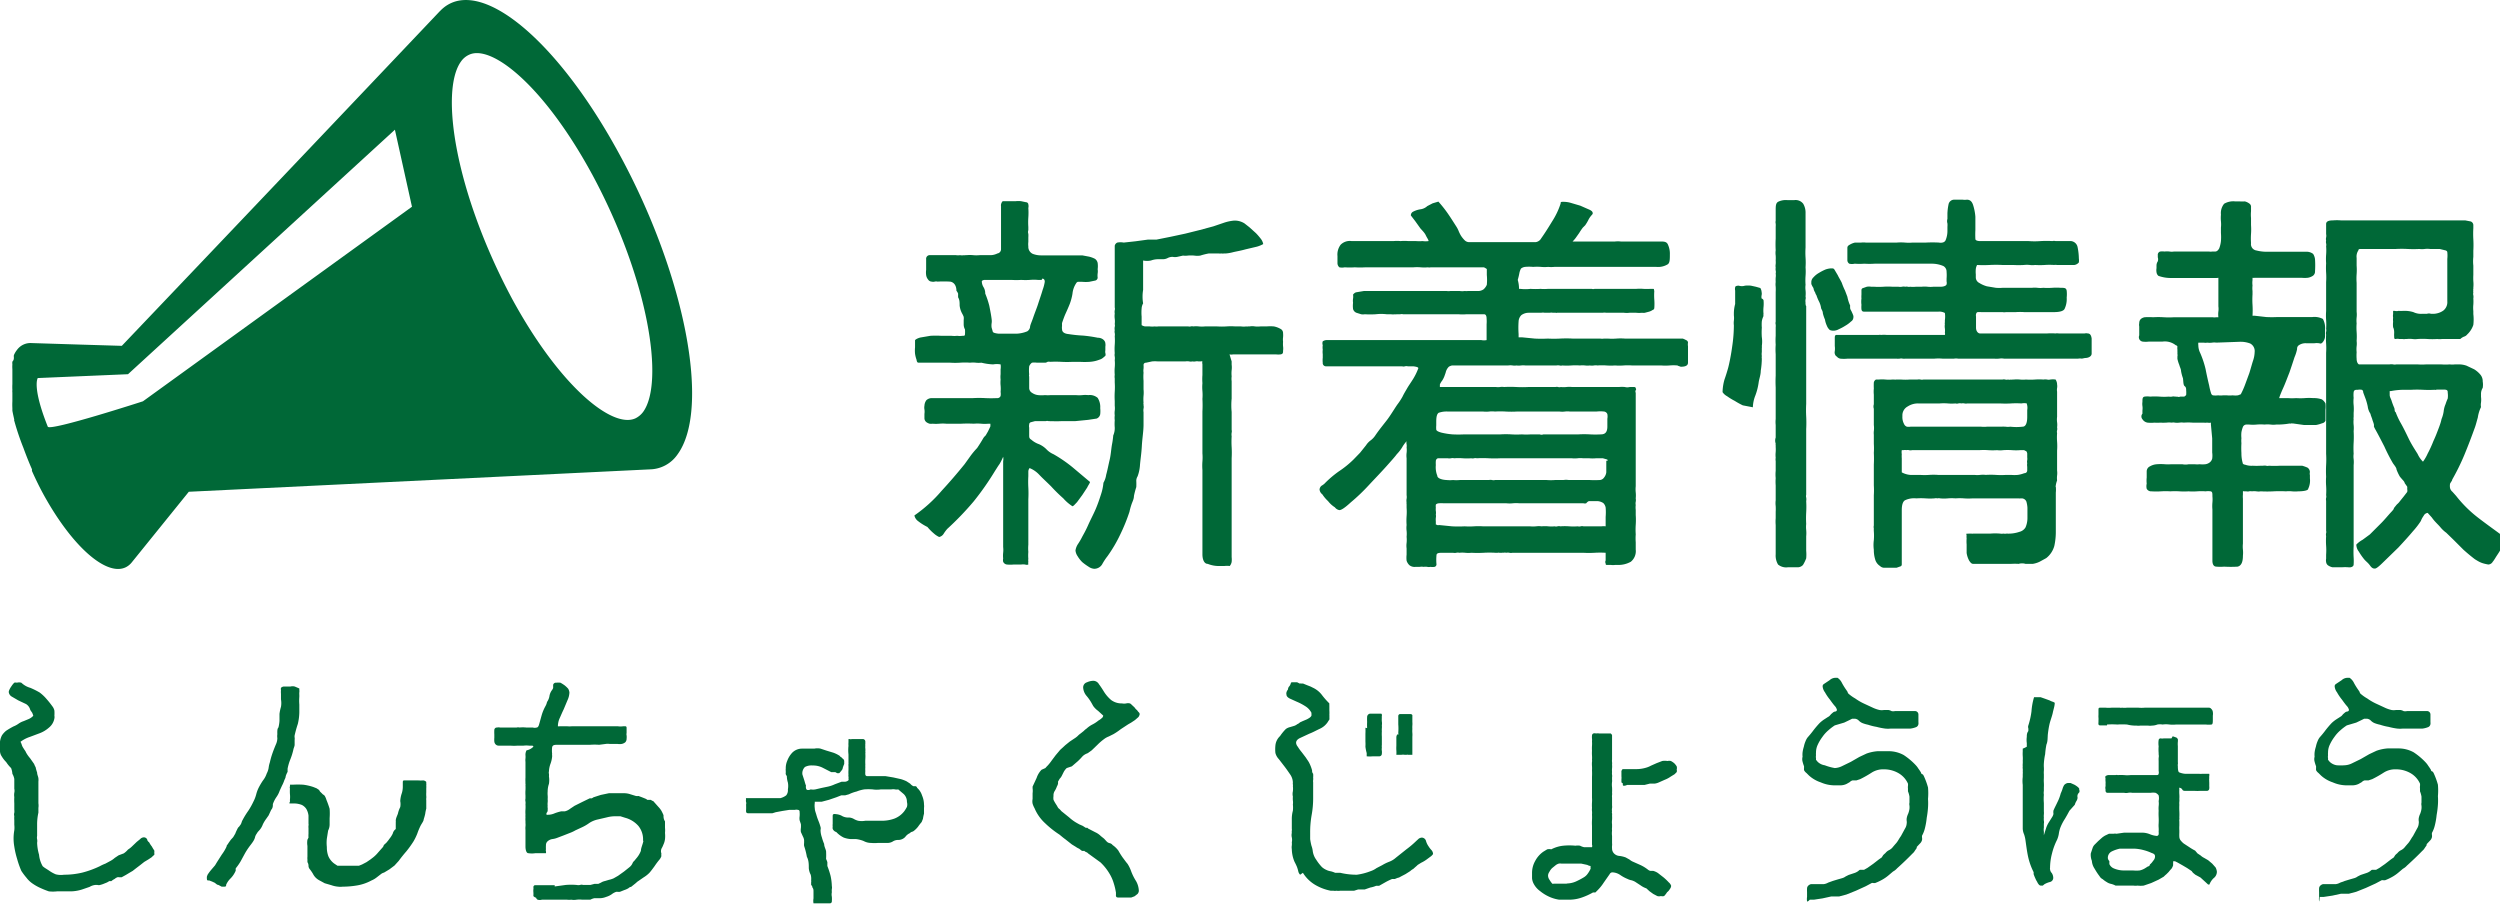 <svg xmlns="http://www.w3.org/2000/svg" viewBox="0 0 117.18 42.48"><defs><style>.cls-1{fill:#006837;}</style></defs><title>top_news_1</title><g id="レイヤー_2" data-name="レイヤー 2"><g id="レイヤー_1-2" data-name="レイヤー 1"><path class="cls-1" d="M.44,32.33a1,1,0,0,1,.1-.17A.86.86,0,0,1,.67,32a.19.19,0,0,1,.12,0A.38.38,0,0,1,1,32a1,1,0,0,0,.42.24,3.61,3.61,0,0,1,.44.22,1.94,1.94,0,0,1,.31.29,4.22,4.22,0,0,1,.28.35.5.5,0,0,1,.1.21,1.85,1.85,0,0,1,0,.24.3.3,0,0,1,0,.12.71.71,0,0,1-.25.43,1.41,1.41,0,0,1-.42.26l-.48.18a1.53,1.53,0,0,0-.44.23.59.59,0,0,1,.06.14.52.52,0,0,0,.06.13l.07.11a.47.47,0,0,1,.07.12,1.57,1.57,0,0,0,.19.27l.19.27a.85.85,0,0,0,.07.15,1.82,1.82,0,0,0,.07.25c0,.1.05.18.06.27s0,.13,0,.17,0,.33,0,.49,0,.33,0,.51a.78.78,0,0,1,0,.22l0,.22a2.53,2.53,0,0,0-.06.54c0,.21,0,.39,0,.55a.38.38,0,0,0,0,.16.42.42,0,0,1,0,.16,2.25,2.25,0,0,0,.09.56A1.32,1.32,0,0,0,2,40.6a1,1,0,0,0,.15.11l.14.09a1.59,1.59,0,0,0,.32.18A.94.94,0,0,0,3,41a3.67,3.67,0,0,0,.86-.1,4.45,4.45,0,0,0,.82-.3,2.06,2.06,0,0,1,.26-.12l.26-.14a1,1,0,0,0,.18-.13l.18-.12L5.8,40A1,1,0,0,0,6,39.82a1.1,1.1,0,0,0,.18-.14l.23-.22.16-.13a.24.24,0,0,1,.15-.08.17.17,0,0,1,.18.1s0,.07.09.13a1.13,1.13,0,0,0,.13.2,1.42,1.42,0,0,0,.11.18.33.33,0,0,1,0,.12.16.16,0,0,1,0,.09,1.31,1.31,0,0,0-.12.11l-.15.1-.1.06s0,0-.1.06l-.19.15-.21.16-.14.11-.12.07-.2.12-.2.11q-.09,0-.12,0h0a.14.14,0,0,0-.08,0,.46.46,0,0,0-.13.08.65.65,0,0,0-.15.1l-.1,0a.75.75,0,0,1-.2.1,1.27,1.27,0,0,1-.23.08.21.21,0,0,1-.12,0l-.11,0a.66.66,0,0,0-.26.09l-.29.1a1.86,1.86,0,0,1-.58.11H2.67a1.69,1.69,0,0,1-.38,0,4.16,4.16,0,0,1-.4-.16,2.22,2.22,0,0,1-.37-.21,1.21,1.21,0,0,1-.28-.27A3,3,0,0,1,1,40.82a4.23,4.23,0,0,1-.2-.57,3.9,3.9,0,0,1-.13-.57,2.17,2.17,0,0,1,0-.76,1.15,1.15,0,0,0,0-.26v-.21a1.41,1.41,0,0,1,0-.2l0,0a.24.24,0,0,1,0-.15.61.61,0,0,0,0-.15c0-.09,0-.19,0-.3a2.71,2.71,0,0,1,0-.29.64.64,0,0,1,0-.2.43.43,0,0,0,0-.19v-.18c0-.09,0-.17,0-.28a.75.75,0,0,0-.09-.24A.88.88,0,0,0,.52,36a1.56,1.56,0,0,1-.23-.28,1.31,1.31,0,0,1-.21-.27A.46.46,0,0,1,0,35.16c0-.16,0-.29,0-.4a.89.89,0,0,1,.09-.29,1,1,0,0,1,.2-.22,3.88,3.88,0,0,1,.34-.2,1.12,1.12,0,0,0,.24-.13.9.9,0,0,1,.24-.12l.24-.1a.64.64,0,0,0,.21-.15s0,0,0,0a1.21,1.21,0,0,0-.05-.14l-.09-.13A.45.45,0,0,0,1.22,33l-.36-.17-.31-.18a.28.28,0,0,1-.14-.22A.35.35,0,0,1,.44,32.33Z"/><path class="cls-1" d="M13,34.25s0-.1.05-.15a1.67,1.67,0,0,0,.05-.31c0-.11,0-.22,0-.33a2.17,2.17,0,0,1,.07-.33,1,1,0,0,0,0-.35v-.26a1,1,0,0,1,0-.17.25.25,0,0,1,0-.11s.06-.06.13-.06,0,0,.07,0h.12l.06,0h.06a.41.41,0,0,1,.21,0l.21.09s0,0,0,0l0,0v.07a.36.36,0,0,1,0,.11.6.6,0,0,0,0,.12s0,0,0,.09a2.17,2.17,0,0,0,0,.36c0,.13,0,.25,0,.37a2.5,2.5,0,0,1-.07.54,5.44,5.44,0,0,0-.15.54.34.34,0,0,0,0,.1.37.37,0,0,1,0,.11c0,.09,0,.16,0,.23s-.05.16-.06.23a2.89,2.89,0,0,1-.14.45,2.35,2.35,0,0,0-.13.44s0,.06,0,.08l0,.07a1,1,0,0,0-.09.21c0,.07-.05.14-.07.2s-.06.16-.1.23l-.11.24a1.15,1.15,0,0,1-.16.31,1.36,1.36,0,0,0-.16.32c0,.09,0,.18-.08.27l-.12.26-.12.17a1.65,1.65,0,0,0-.15.25.84.84,0,0,1-.15.26l-.09.1-.07.11a.42.42,0,0,0-.06.15.65.65,0,0,1-.08.17c-.06.1-.14.19-.21.29a3,3,0,0,0-.19.3l-.19.35a2.57,2.57,0,0,1-.23.33.47.47,0,0,0,0,.1.54.54,0,0,1-.05.11,1.11,1.11,0,0,1-.2.27.94.94,0,0,0-.2.29c0,.06,0,.09-.1.09l-.11,0-.15-.08c-.06,0-.12-.06-.17-.1l-.13-.06-.13-.05c-.08,0-.11,0-.11-.06a.45.45,0,0,1,0-.13L9.73,41a2.29,2.29,0,0,1,.17-.23l.18-.21.09-.15.23-.36a2,2,0,0,0,.22-.37s0-.06.05-.1l.05-.08.1-.14.11-.12.1-.17a1.42,1.42,0,0,1,.08-.18.6.6,0,0,1,.06-.11.27.27,0,0,0,.07-.08.39.39,0,0,0,.08-.14.53.53,0,0,1,.06-.14,3.66,3.66,0,0,1,.26-.42,3.46,3.46,0,0,0,.24-.43,1.58,1.58,0,0,0,.13-.34,1.59,1.59,0,0,1,.12-.32,3.37,3.37,0,0,1,.19-.32,1.06,1.06,0,0,0,.18-.33.89.89,0,0,0,.09-.26,1.31,1.31,0,0,1,.06-.27,3.81,3.81,0,0,1,.13-.45c.05-.14.11-.29.17-.43A.72.72,0,0,0,13,34.6a.66.66,0,0,1,0-.19A1.15,1.15,0,0,1,13,34.25Zm6.38,2.33h.23a1.46,1.46,0,0,0,.22,0,.21.21,0,0,1,.15.07s0,0,0,.07a.38.38,0,0,1,0,.1.72.72,0,0,1,0,.13c0,.06,0,.13,0,.19a1.36,1.36,0,0,0,0,.17.41.41,0,0,1,0,.1.42.42,0,0,0,0,.1s0,.06,0,.09a.06.06,0,0,0,0,0c0,.1,0,.21,0,.3a1.84,1.84,0,0,0-.05.25,2.33,2.33,0,0,1-.07.25c0,.08-.08.18-.14.29a3.08,3.08,0,0,0-.16.38,2.53,2.53,0,0,1-.18.37,4.84,4.84,0,0,1-.33.46q-.2.23-.36.45l-.2.22-.24.18L18,40.9a.39.39,0,0,0-.13.06l-.22.17a1,1,0,0,1-.24.14,2.16,2.16,0,0,1-.66.23,4.11,4.11,0,0,1-.69.06.8.8,0,0,1-.21,0,1.23,1.23,0,0,1-.32-.07l-.31-.09L15,41.28a.8.8,0,0,1-.19-.13.7.7,0,0,1-.14-.19,2,2,0,0,0-.15-.22.25.25,0,0,1-.06-.15.31.31,0,0,0-.05-.18l0-.13a.53.53,0,0,1,0-.12v-.51a.88.88,0,0,1,0-.29s0,0,.05-.1a1.13,1.13,0,0,1,0-.18v-.27a.45.45,0,0,1,0-.11.22.22,0,0,0,0-.09c0-.13,0-.27,0-.38a.81.81,0,0,0-.1-.31.55.55,0,0,0-.21-.19,1,1,0,0,0-.39-.07h-.17s-.06,0,0-.07v-.11a1.14,1.14,0,0,0,0-.26,2.26,2.26,0,0,1,0-.26.15.15,0,0,1,0-.1.19.19,0,0,0,0-.08s.05,0,.06,0h.07a4.22,4.22,0,0,1,.49,0,2.4,2.4,0,0,1,.48.11l.15.06.12.08a.26.26,0,0,0,.08.11l.1.1a.19.19,0,0,1,.1.1.77.77,0,0,1,.06.15,4.29,4.29,0,0,1,.15.42,3,3,0,0,1,0,.44c0,.09,0,.18,0,.3a.63.63,0,0,1-.07.28.05.05,0,0,0,0,0l-.06.38a1.72,1.72,0,0,0,0,.39,1.18,1.18,0,0,0,.07.43.84.84,0,0,0,.28.35l.15.1.15,0h.31l.18,0,.18,0,.18,0,.15-.06.21-.11.19-.13.13-.1a1.61,1.61,0,0,0,.23-.23l.23-.26A.43.43,0,0,1,18,39.6l.11-.1.09-.11.05-.07a1.21,1.21,0,0,0,.16-.25.36.36,0,0,1,.14-.21s0,0,0-.06,0-.07,0-.12,0-.1,0-.13a.32.32,0,0,0,0-.08c0-.11.06-.22.1-.33a1.28,1.28,0,0,1,.11-.31.75.75,0,0,0,0-.28,1.36,1.36,0,0,1,.06-.33,1,1,0,0,0,.06-.33v-.2c0-.06,0-.1.05-.11h.31Z"/><path class="cls-1" d="M28.08,34.91a2.82,2.82,0,0,0-.42,0h-.1l-.07,0h-.2l-.22,0-.1,0h-.18l-.08,0h-.13l-.06,0h-.36c-.16,0-.25,0-.28.11a1.39,1.39,0,0,0,0,.32.15.15,0,0,0,0,.07v.05a1.34,1.34,0,0,1-.07.32,1.18,1.18,0,0,0-.08.38.22.22,0,0,0,0,.11.45.45,0,0,1,0,.12,1.1,1.1,0,0,1,0,.35,1.13,1.13,0,0,0-.06.36,1.09,1.09,0,0,0,0,.18,1.09,1.09,0,0,1,0,.18.68.68,0,0,1,0,.15.78.78,0,0,0,0,.16.28.28,0,0,0,0,.09.34.34,0,0,1,0,.1.16.16,0,0,1-.05.14.14.14,0,0,0,0,.09s0,0,.05,0a.78.78,0,0,0,.33-.07,2.13,2.13,0,0,1,.3-.09l.17,0a.63.63,0,0,0,.25-.12l.21-.14.36-.18.35-.17s.06,0,.1,0l.08-.05.34-.11.38-.08.38,0h.35a.91.91,0,0,1,.28.05l.26.08a.55.55,0,0,0,.12,0l.16.06.15.06a.36.36,0,0,1,.1.06l0,0s0,0,0,0l.08,0,.09,0a.24.24,0,0,0,.11.06l.08.09.16.18a1.1,1.1,0,0,1,.14.18,2.09,2.09,0,0,1,.1.21c0,.09,0,.18.07.29l0,.3a1.15,1.15,0,0,1,0,.24,1.42,1.42,0,0,1,0,.29.84.84,0,0,1-.08.27.93.93,0,0,1-.07.15A.3.3,0,0,0,31,40a.55.55,0,0,0,0,.13.55.55,0,0,1-.08.15,3.33,3.33,0,0,0-.24.32c-.08.11-.16.22-.24.31a1.42,1.42,0,0,1-.28.22l-.29.2a1.49,1.49,0,0,1-.14.12l-.15.12s-.06,0-.12.06a.93.93,0,0,1-.2.09l-.2.08a.38.38,0,0,1-.12,0h0s0,0-.05,0a.68.68,0,0,0-.21.11.9.9,0,0,1-.27.13.82.82,0,0,1-.27.06l-.28,0a.73.73,0,0,0-.19.07h-.06l-.16,0h-.16a1.15,1.15,0,0,0-.26,0,.78.78,0,0,1-.26,0,.63.63,0,0,1-.19,0l-.21,0-.16,0-.17,0s0,0-.05,0h-.05l-.19,0-.19,0h-.16a.35.35,0,0,1-.2,0,.13.13,0,0,1-.07-.09A.29.29,0,0,1,25,42a1.15,1.15,0,0,0,0-.19.68.68,0,0,1,0-.12.31.31,0,0,0,0-.11v0a.06.06,0,0,1,0,0,.1.1,0,0,1,.07-.09l.16,0H26v.06l.51-.07a3,3,0,0,1,.52,0,.41.41,0,0,0,.16,0,.2.2,0,0,1,.14,0h.18l.16,0,.19-.05.18,0,.13-.06a.52.52,0,0,1,.13-.06l.24-.07a1.11,1.11,0,0,0,.22-.07l.21-.12.28-.2.25-.2a.5.5,0,0,0,.14-.17.29.29,0,0,1,.09-.13l.09-.11a1.2,1.2,0,0,0,.22-.36c0-.11.06-.24.1-.39s0-.05,0-.08v0a1,1,0,0,0-.22-.7,1.26,1.26,0,0,0-.62-.38l-.22-.07-.21,0a1.55,1.55,0,0,0-.42.05l-.43.1a1.19,1.19,0,0,0-.39.16,2.08,2.08,0,0,1-.38.22l-.28.13a1.75,1.75,0,0,1-.28.13l-.28.11-.29.11a.94.94,0,0,1-.24.06.43.43,0,0,0-.23.12.24.24,0,0,0-.06.17,1.28,1.28,0,0,0,0,.19.14.14,0,0,0,0,.09.25.25,0,0,1,0,.09l-.24,0h-.25a1.05,1.05,0,0,1-.34,0c-.08,0-.13-.14-.13-.31V38.9a.78.78,0,0,1,0-.16.76.76,0,0,0,0-.16v-.1a.75.75,0,0,1,0-.15,1,1,0,0,1,0-.15,1.66,1.66,0,0,1,0-.24,1.79,1.79,0,0,0,0-.24.44.44,0,0,0,0-.13.32.32,0,0,1,0-.14v-.15a1.79,1.79,0,0,1,0-.24,2.12,2.12,0,0,0,0-.24.15.15,0,0,0,0-.07.13.13,0,0,1,0-.06,1.77,1.77,0,0,1,0-.22c0-.08,0-.17,0-.26l0-.27c0-.08,0-.15,0-.21a.62.62,0,0,1,0-.16.71.71,0,0,0,0-.15.43.43,0,0,1,.05-.23A.6.6,0,0,0,25,35s0-.05-.07-.05H24.8a1.14,1.14,0,0,0-.26,0h-.28a1.93,1.93,0,0,1-.33,0h-.55a.2.2,0,0,1-.15-.06.23.23,0,0,1-.06-.13,1.1,1.1,0,0,1,0-.18v-.15a2,2,0,0,1,0-.22.12.12,0,0,1,.13-.11.36.36,0,0,1,.14,0l.13,0h.49l.16,0a.25.25,0,0,1,.13,0,1.56,1.56,0,0,1,.31,0l.31,0a.34.34,0,0,0,.19,0c.05,0,.09-.07.11-.15l.12-.43a2.09,2.09,0,0,1,.17-.41.75.75,0,0,0,.06-.13.35.35,0,0,1,.06-.14.73.73,0,0,0,.07-.19.64.64,0,0,1,.12-.3.39.39,0,0,0,.06-.11.2.2,0,0,1,0-.08.19.19,0,0,1,0-.07.13.13,0,0,1,.14-.09.88.88,0,0,1,.2,0,2,2,0,0,1,.19.12,1.29,1.29,0,0,1,.17.16.43.43,0,0,1,.06.18.94.94,0,0,1-.09.36l-.18.43c-.07.14-.13.29-.19.42a.92.92,0,0,0-.08.37s0,0,0,0a.16.16,0,0,0,.09,0h.33a1.1,1.1,0,0,0,.25,0h1.56l.15,0,.14,0,.28,0a.8.8,0,0,0,.27,0h.05c.06,0,.1,0,.1.08v.07s0,.05,0,.09,0,0,0,.08a.23.23,0,0,0,0,.11.62.62,0,0,1,0,.15.24.24,0,0,1-.06.17.38.38,0,0,1-.17.08.63.63,0,0,1-.19,0h-.37a.65.65,0,0,0-.19,0Z"/><path class="cls-1" d="M36.83,36.22v-.09a.31.31,0,0,1,0-.1.87.87,0,0,1,.07-.37,1.12,1.12,0,0,1,.19-.33.64.64,0,0,1,.48-.24l.3,0h.3a.68.68,0,0,1,.29,0l.27.09.33.1a1.39,1.39,0,0,1,.3.15.14.14,0,0,0,.07.06l.07.07a.14.14,0,0,1,.07.13s0,.06,0,.12a1.46,1.46,0,0,0-.07.19c0,.06-.06.12-.1.17s-.06.07-.07.07,0,0-.09,0l-.09-.05-.1,0-.09,0-.41-.21a1,1,0,0,0-.46-.1.65.65,0,0,0-.36.07.41.41,0,0,0-.12.35l.1.31a1.94,1.94,0,0,0,.07.22.19.19,0,0,0,0,.11s0,.08.08.09A.27.27,0,0,0,38,37a.57.57,0,0,0,.22,0l.3-.07.29-.06a1.52,1.52,0,0,0,.32-.11l.32-.12.17,0a.26.26,0,0,0,.15-.07.1.1,0,0,0,0-.07.34.34,0,0,0,0-.1.17.17,0,0,1,0-.08,1.64,1.64,0,0,1,0-.23c0-.06,0-.13,0-.2a.15.15,0,0,1,0-.07.11.11,0,0,0,0-.05c0-.13,0-.28,0-.41a1.75,1.75,0,0,1,0-.4,1,1,0,0,1,0-.16c0-.06,0-.11,0-.16h.07a.07.07,0,0,0,.08,0h.08l.12,0h.32a.12.12,0,0,1,.12.13v.1a.28.28,0,0,0,0,.09.45.45,0,0,0,0,.12.76.76,0,0,1,0,.15.2.2,0,0,1,0,.09,2,2,0,0,1,0,.25,2.45,2.45,0,0,0,0,.27.68.68,0,0,0,0,.12,1.09,1.09,0,0,0,0,.18.84.84,0,0,0,0,.17.09.09,0,0,0,.08.07h.06l.05,0h.28l.09,0,.1,0,.29,0,.36.06.36.08a1.79,1.79,0,0,1,.26.1l.17.11a.47.47,0,0,0,.15.12l.1,0s.05,0,.08.08a.8.8,0,0,1,.23.36,1.1,1.1,0,0,1,.09.42.6.6,0,0,1,0,.16c0,.09,0,.18,0,.27a2,2,0,0,0-.05.24l-.06.15a2.46,2.46,0,0,0-.17.22,1.13,1.13,0,0,1-.19.19.24.24,0,0,1-.1.05.18.18,0,0,0-.09.06.54.54,0,0,0-.22.18.45.45,0,0,1-.35.14h0s0,0,0,0,0,0,0,0h0a.45.45,0,0,0-.23.07.47.47,0,0,1-.24.07h-.46a1.73,1.73,0,0,1-.32,0,.73.73,0,0,1-.35-.09,1.39,1.39,0,0,0-.35-.09l-.25,0a1.21,1.21,0,0,1-.33-.07A1.17,1.17,0,0,1,39.2,39a.26.26,0,0,1-.17-.15.34.34,0,0,1,0-.11.41.41,0,0,1,0-.12l0-.18c0-.06,0-.11,0-.17s0-.1.05-.11a.14.14,0,0,1,.09,0,.71.71,0,0,1,.27.07.59.59,0,0,0,.31.09h.07a.55.55,0,0,1,.19.06.81.81,0,0,0,.21.09.93.93,0,0,0,.34,0H41l.18,0h.18a1.69,1.69,0,0,0,.56-.1,1.07,1.07,0,0,0,.46-.34,1.48,1.48,0,0,0,.13-.21.43.43,0,0,0,0-.23.5.5,0,0,0-.15-.37L42.1,37s0,0,0,0h0a.37.37,0,0,1-.15,0,.51.51,0,0,0-.17,0h-.49a1.27,1.27,0,0,1-.39,0,2.58,2.58,0,0,0-.39,0,1.66,1.66,0,0,0-.36.1,1.76,1.76,0,0,0-.36.13l-.18.05-.18,0-.23.09-.35.12-.34.09c-.11,0-.2,0-.23,0s-.09,0-.09,0,0,0,0,.06a.8.8,0,0,0,0,.24c0,.11.05.22.08.33s.07.21.11.31.06.18.08.24a.26.26,0,0,1,0,.14,1.06,1.06,0,0,0,.06.34,2.39,2.39,0,0,0,.11.32c0,.12.07.23.09.34a3.25,3.25,0,0,1,0,.36,1.16,1.16,0,0,1,.06.15l0,.18a4.11,4.11,0,0,1,.15.46,2.52,2.52,0,0,1,.06.48.34.34,0,0,1,0,.14.76.76,0,0,0,0,.15.52.52,0,0,0,0,.21,1.25,1.25,0,0,1,0,.21.09.09,0,0,1-.08.1h-.17l-.07,0-.15,0h-.15c-.15,0-.23,0-.24,0a.66.66,0,0,1,0-.23v-.14c0-.06,0-.13,0-.19s0-.12-.05-.18a.17.17,0,0,0-.06-.12v-.13a.17.17,0,0,0,0-.08A.78.78,0,0,0,38,41a.8.8,0,0,1-.09-.31c0-.18,0-.36-.09-.53a3.47,3.47,0,0,0-.13-.51.59.59,0,0,1,0-.14v-.12s0-.08-.06-.19l-.09-.2a.58.58,0,0,1,0-.19,1.13,1.13,0,0,0,0-.18l-.06-.18a.62.62,0,0,1,0-.19,1,1,0,0,0,0-.18c0-.06,0-.11-.08-.12a.26.26,0,0,0-.14,0H37l-.32.05-.32.06-.16.05-.12,0-.12,0H35.8l-.26,0h-.42c-.1,0-.16,0-.15-.14a2.62,2.62,0,0,0,0-.27.21.21,0,0,0,0-.12.24.24,0,0,1,0-.12.07.07,0,0,1,0-.06l.14,0h.43l.18,0h.47l.2,0,.19,0a.76.76,0,0,0,.27-.13.38.38,0,0,0,.08-.28.89.89,0,0,0,0-.32,1.12,1.12,0,0,1-.05-.31A.16.16,0,0,1,36.83,36.22Z"/><path class="cls-1" d="M51.19,33a2.19,2.19,0,0,0-.25-.37.66.66,0,0,1-.17-.4.25.25,0,0,1,.18-.25.76.76,0,0,1,.31-.07.31.31,0,0,1,.25.16q.12.16.24.36a1.7,1.7,0,0,0,.33.38.82.82,0,0,0,.51.16.51.51,0,0,0,.2,0,.35.35,0,0,1,.17,0h0a.21.21,0,0,1,.08.06l.14.13a.5.5,0,0,0,.12.13.45.45,0,0,0,.07.09.14.14,0,0,1,.05.09.33.33,0,0,1-.06.14l-.16.14-.18.12-.14.08-.35.23a2.92,2.92,0,0,1-.34.23l-.22.11a.86.86,0,0,0-.23.13,2.49,2.49,0,0,0-.29.25l-.28.27-.2.14a.61.61,0,0,0-.22.13l-.1.11-.12.12-.29.25L50,36a.73.73,0,0,0-.14.18l-.1.2a.54.54,0,0,1-.09.12l-.08.14a.42.42,0,0,1,0,.1.43.43,0,0,1-.05.12,1,1,0,0,1-.1.21.38.38,0,0,0-.06.24.57.57,0,0,0,0,.18,1.62,1.62,0,0,0,.1.18l.07.11a.53.53,0,0,0,.06.1l.07.06.07.08.36.29a2,2,0,0,0,.39.28l.09.05.16.07.14.09.08,0a.18.18,0,0,0,.08.06l.29.15a.87.87,0,0,1,.26.18l.15.12.12.13a.27.27,0,0,0,.14.08.23.23,0,0,1,.14.09,1.12,1.12,0,0,1,.27.26,3.45,3.45,0,0,0,.2.32c.09.12.16.22.23.3a1.63,1.63,0,0,1,.17.35,2.47,2.47,0,0,0,.23.46,1,1,0,0,1,.13.46.25.25,0,0,1-.06.14l-.14.11-.16.06-.16,0h-.08l-.1,0h-.2c-.1,0-.16,0-.17-.07a.12.12,0,0,1,0-.07.14.14,0,0,1,0-.07,2.89,2.89,0,0,0-.11-.47,1.87,1.87,0,0,0-.19-.43,2.41,2.41,0,0,0-.43-.54L51,40a.18.18,0,0,0-.09-.06.28.28,0,0,1-.09-.06.05.05,0,0,1-.05,0,.1.1,0,0,1-.06,0l-.13-.1a.83.83,0,0,1-.16-.09l-.18-.11L50,39.39l-.17-.13-.17-.14a4.48,4.48,0,0,1-.68-.54,2,2,0,0,1-.49-.7,1,1,0,0,1-.09-.21.54.54,0,0,1,0-.22c0-.06,0-.15,0-.27a.84.84,0,0,0,0-.23v-.08l.19-.41a1,1,0,0,1,.23-.38L49,36a1.31,1.31,0,0,1,.11-.12,2.23,2.23,0,0,0,.19-.24l.18-.24.21-.25.24-.22.21-.17.21-.14a1,1,0,0,0,.16-.12.87.87,0,0,1,.14-.12l.15-.12a.75.75,0,0,1,.13-.11,1.24,1.24,0,0,1,.29-.2,1.59,1.59,0,0,0,.27-.18.63.63,0,0,0,.14-.1.17.17,0,0,0,.08-.13h0v0l-.24-.22a1,1,0,0,1-.23-.23Z"/><path class="cls-1" d="M67.08,40.13l-.23.17a1.62,1.62,0,0,1-.24.14l-.16.1a1.09,1.09,0,0,1-.11.1l-.1.09a.63.63,0,0,0-.14.1l-.22.14-.23.12a.37.37,0,0,1-.15.06l-.12.05-.13,0a3,3,0,0,0-.31.15l-.3.17-.14,0a1.2,1.2,0,0,1-.27.08l-.26.09-.16,0h0l-.15,0-.19.06-.18,0-.17,0H63l-.18,0a.55.55,0,0,1-.18,0,.34.34,0,0,1-.14,0l-.13,0a2.3,2.3,0,0,1-.75-.29,1.69,1.69,0,0,1-.55-.55L60.94,41a.35.35,0,0,1-.08-.13,1.68,1.68,0,0,0-.07-.24,2.51,2.51,0,0,0-.11-.23,1.58,1.58,0,0,1-.13-.6.51.51,0,0,1,0-.17.68.68,0,0,0,0-.15.56.56,0,0,0,0-.23.46.46,0,0,1,0-.21.36.36,0,0,1,0-.1.31.31,0,0,0,0-.1v-.42A1.47,1.47,0,0,1,60.6,38a1.35,1.35,0,0,0,0-.29.62.62,0,0,0,0-.19,1.09,1.09,0,0,1,0-.18.56.56,0,0,1,0-.25,1.09,1.09,0,0,0,0-.25.12.12,0,0,0,0-.07.31.31,0,0,1,0-.09.7.7,0,0,0-.12-.37c-.09-.13-.17-.25-.27-.38l-.27-.35a.65.65,0,0,1-.16-.29,1.79,1.79,0,0,1,0-.34A.69.69,0,0,1,60,34.5a2.16,2.16,0,0,1,.27-.33.54.54,0,0,1,.2-.09l.2-.06a.5.5,0,0,0,.14-.08.32.32,0,0,0,.12-.08l.13-.06.19-.08a1.19,1.19,0,0,0,.15-.09s.07-.06.07-.09v0a.26.26,0,0,0,0-.07l0-.06a.78.78,0,0,0-.29-.31,2.56,2.56,0,0,0-.4-.21l-.33-.15q-.15-.08-.15-.18a.21.21,0,0,1,0-.11.33.33,0,0,1,.07-.13s0-.1.07-.16a.45.45,0,0,0,.06-.12s0-.06.06-.06h.11l.13,0,.12.06a.14.14,0,0,1,.07,0l.09,0,.17.07.18.07.1.05a1.14,1.14,0,0,1,.42.33,3.52,3.52,0,0,0,.36.41.15.15,0,0,0,0,.06.64.64,0,0,0,0,.07c0,.06,0,.12,0,.21a1.62,1.62,0,0,1,0,.21.17.17,0,0,1,0,.08.59.59,0,0,1,0,.13,1.25,1.25,0,0,0-.08.12.88.88,0,0,1-.37.31c-.17.08-.33.17-.49.23l-.43.2c-.13.06-.19.14-.19.23a.33.33,0,0,0,.08.18,2,2,0,0,0,.18.25l.19.25.14.21a1.63,1.63,0,0,1,.09.19,1.72,1.72,0,0,1,.07.21c0,.05,0,.1.05.16a1.1,1.1,0,0,1,0,.18.41.41,0,0,1,0,.11.36.36,0,0,0,0,.11c0,.12,0,.24,0,.36s0,.24,0,.36a4.36,4.36,0,0,1-.07.81,4.54,4.54,0,0,0-.07.82c0,.09,0,.2,0,.31a2.84,2.84,0,0,0,.06.31,1.05,1.05,0,0,1,.06.24.88.88,0,0,0,.16.41,2.19,2.19,0,0,0,.27.35.76.76,0,0,0,.2.13.71.71,0,0,0,.22.07,1.11,1.11,0,0,1,.2.07h.24A3.32,3.32,0,0,0,63.6,41a2.83,2.83,0,0,0,.65-.17,1,1,0,0,0,.27-.14l.27-.14a2,2,0,0,1,.33-.16,1,1,0,0,0,.31-.19l.49-.39a4.31,4.31,0,0,0,.46-.39l.12-.11a.3.3,0,0,1,.14-.05.21.21,0,0,1,.2.16.83.83,0,0,0,.12.25,1.1,1.1,0,0,0,.13.17.28.28,0,0,1,.08.19S67.14,40.08,67.08,40.13Zm-3-6a2.64,2.64,0,0,1,0-.29,2.32,2.32,0,0,1,0-.24.16.16,0,0,1,.14-.15h.47c.06,0,.08,0,.08.06a.13.13,0,0,1,0,.06.15.15,0,0,0,0,.07,1.1,1.1,0,0,0,0,.18.57.57,0,0,1,0,.18.66.66,0,0,1,0,.14.89.89,0,0,0,0,.14,2.09,2.09,0,0,0,0,.25v.38a.61.61,0,0,0,0,.14.39.39,0,0,0,0,.14.61.61,0,0,1,0,.14.12.12,0,0,1-.11.12l-.18,0h-.13a1.43,1.43,0,0,1-.29,0v-.08s0,0,0-.07A2.09,2.09,0,0,1,64,35a2.09,2.09,0,0,0,0-.25V34.4A2.83,2.83,0,0,0,64,34.11Zm1.46.31a.38.38,0,0,0,0-.1,2.48,2.48,0,0,0,0-.39c0-.12,0-.24,0-.37a.1.1,0,0,1,.07-.11h.5s.08,0,.09.06,0,0,0,.05v.26a1,1,0,0,1,0,.17,1.15,1.15,0,0,0,0,.16,1.1,1.1,0,0,0,0,.18,1.09,1.09,0,0,1,0,.18v.3c0,.1,0,.2,0,.31v.24s0,0,0,0H66a.08.08,0,0,0-.07,0h-.08a.5.5,0,0,0-.17,0h-.17s-.06,0-.06,0a1.48,1.48,0,0,0,0-.21,1.62,1.62,0,0,1,0-.21v-.42A.52.52,0,0,1,65.49,34.42Z"/><path class="cls-1" d="M78.27,41.67a.47.47,0,0,1-.13.15A1,1,0,0,1,78,42a.29.29,0,0,1-.15,0,.3.3,0,0,1-.17,0l-.19-.1-.18-.13-.14-.13a1,1,0,0,1-.27-.14l-.26-.17a.77.77,0,0,0-.17-.07.64.64,0,0,1-.18-.06,1.77,1.77,0,0,1-.35-.19.7.7,0,0,0-.35-.12.14.14,0,0,0-.14.08l-.28.4a2.11,2.11,0,0,1-.3.37l-.09.09-.11,0a3.1,3.1,0,0,1-.53.24,1.8,1.8,0,0,1-.57.1l-.49,0a1.75,1.75,0,0,1-.47-.14,1.92,1.92,0,0,1-.42-.26,1,1,0,0,1-.32-.38.65.65,0,0,1-.06-.23v-.24a1.13,1.13,0,0,1,.15-.57,1.22,1.22,0,0,1,.38-.43l.18-.11a.41.41,0,0,1,.19,0,1.6,1.6,0,0,1,.56-.17,3,3,0,0,1,.58,0,.59.59,0,0,1,.21,0,.73.73,0,0,0,.19.07l.17,0h.2a.17.17,0,0,0,0-.12c0-.15,0-.3,0-.44s0-.29,0-.44a2.44,2.44,0,0,1,0-.27,2.26,2.26,0,0,0,0-.26.81.81,0,0,0,0-.16.68.68,0,0,1,0-.15,2.28,2.28,0,0,1,0-.26,1.55,1.55,0,0,0,0-.22c0-.11,0-.23,0-.34s0-.23,0-.34,0-.2,0-.3a2.81,2.81,0,0,0,0-.3,1.48,1.48,0,0,0,0-.2,1.27,1.27,0,0,1,0-.2.22.22,0,0,0,0-.09,1.48,1.48,0,0,0,0-.21,1.8,1.8,0,0,1,0-.22,1.93,1.93,0,0,1,0-.23,1.48,1.48,0,0,0,0-.21.57.57,0,0,0,0-.13.71.71,0,0,1,0-.14.11.11,0,0,1,.06-.1.22.22,0,0,1,.13,0,.36.36,0,0,1,.15,0h.4l.14,0s.06.05.06.09v.13c0,.16,0,.33,0,.5s0,.34,0,.5a.43.43,0,0,0,0,.12.53.53,0,0,1,0,.12.91.91,0,0,1,0,.17,1.09,1.09,0,0,0,0,.18.43.43,0,0,0,0,.12.39.39,0,0,1,0,.13v.1a.45.45,0,0,1,0,.11,1,1,0,0,0,0,.25,2.26,2.26,0,0,1,0,.26.37.37,0,0,1,0,.11.43.43,0,0,0,0,.11v.37a.49.49,0,0,1,0,.13.39.39,0,0,0,0,.15.13.13,0,0,0,0,.09.45.45,0,0,1,0,.11,1.41,1.41,0,0,1,0,.2.82.82,0,0,0,0,.21v.14a.57.57,0,0,0,0,.15l0,0a1.14,1.14,0,0,0,0,.26v.25s0,.07,0,.08a.45.45,0,0,1,0,.12.66.66,0,0,0,0,.13.33.33,0,0,0,.1.24.39.39,0,0,0,.25.11,1.23,1.23,0,0,1,.29.07l.18.1a.62.62,0,0,0,.16.1l.36.16a1.85,1.85,0,0,1,.34.21.27.27,0,0,0,.12.06l.13,0a.76.76,0,0,1,.22.1l.27.21a2.66,2.66,0,0,1,.24.23.34.34,0,0,1,.11.16A.26.26,0,0,1,78.27,41.67Zm-4.85-.26a1.08,1.08,0,0,0,.44-.09,3.48,3.48,0,0,0,.38-.2.58.58,0,0,0,.18-.17,1.27,1.27,0,0,0,.13-.22.1.1,0,0,0,0-.07.17.17,0,0,0,0-.07v0a.05.05,0,0,0,0,0s-.06,0-.15-.05l-.28-.06-.29,0h-.64a.33.33,0,0,0-.13,0,.44.44,0,0,0-.15.08l-.16.13a.68.68,0,0,0-.13.18.32.32,0,0,0-.06.17.35.35,0,0,0,.07.2,1.06,1.06,0,0,0,.13.18.07.07,0,0,0,.06,0H73l.08,0h.39Zm2.72-4.58c-.06,0-.09,0-.07-.1L76,36.67v-.15a.51.51,0,0,0,0-.13s0-.11,0-.19a.16.16,0,0,1,.06-.15l.1,0h.54a1.59,1.59,0,0,0,.43-.06,1.09,1.09,0,0,0,.25-.1l.27-.12.26-.1a.73.73,0,0,1,.25,0,.34.34,0,0,1,.16,0,1,1,0,0,1,.15.1.79.79,0,0,1,.12.15.26.26,0,0,1,0,.15.21.21,0,0,1,0,.12l-.1.1-.18.11a1.25,1.25,0,0,1-.28.15l-.27.12a.69.69,0,0,1-.21.06h-.22l-.24.06-.16,0-.18,0h-.48A.42.42,0,0,1,76.14,36.83Z"/><path class="cls-1" d="M84.7,42.24a.65.65,0,0,1,0-.2c0-.09,0-.16,0-.23a1.14,1.14,0,0,1,0-.15.19.19,0,0,1,.06-.15.27.27,0,0,1,.13-.07l.18,0h.42a.57.57,0,0,0,.2-.07l.22-.08.23-.07.21-.06a.48.48,0,0,0,.16-.08l.14-.07.24-.08a.65.65,0,0,0,.22-.11.21.21,0,0,1,.07-.05l.09,0h.1s0,0,0,0l.16-.09.27-.19.27-.21.13-.09.07-.11s.06-.06.1-.09a.5.5,0,0,1,.15-.13.57.57,0,0,0,.17-.12s.09-.11.18-.21.14-.22.23-.34l.19-.35a.51.51,0,0,0,.08-.24.34.34,0,0,0,0-.12.53.53,0,0,1,0-.12.81.81,0,0,1,.07-.22,1,1,0,0,0,.06-.23.8.8,0,0,0,0-.15.32.32,0,0,1,0-.14c0-.06,0-.14,0-.28a1.15,1.15,0,0,0-.07-.25l0-.07s0,0,0-.06a.5.5,0,0,1,0-.12.45.45,0,0,0,0-.11,1.07,1.07,0,0,0-.46-.5,1.36,1.36,0,0,0-.67-.17,1,1,0,0,0-.58.16,5.27,5.27,0,0,1-.53.3l-.18.06-.18,0a.29.29,0,0,0-.13.08l-.14.08a.67.67,0,0,1-.28.07l-.32,0a1.63,1.63,0,0,1-.62-.14,1.54,1.54,0,0,1-.55-.32l-.12-.12a.37.37,0,0,1-.11-.13.36.36,0,0,1,0-.1.59.59,0,0,1,0-.08,1.94,1.94,0,0,1-.07-.22.43.43,0,0,1,0-.23,1,1,0,0,1,0-.2,1.47,1.47,0,0,1,.06-.27,1.29,1.29,0,0,1,.08-.26.72.72,0,0,1,.1-.18c.09-.1.19-.22.27-.33a4.38,4.38,0,0,1,.29-.34,1.54,1.54,0,0,1,.23-.18l.23-.15.08-.09.07-.06a.22.22,0,0,1,.12-.06.08.08,0,0,0,.08-.08.4.4,0,0,0-.1-.18c-.08-.09-.15-.19-.23-.3a2.26,2.26,0,0,1-.23-.34.53.53,0,0,1-.11-.29.13.13,0,0,1,.06-.1l.27-.18a.41.41,0,0,1,.27-.11l.1,0a.61.61,0,0,1,.21.25,3.15,3.15,0,0,0,.2.32l.06.09a.15.15,0,0,0,.06.1,1.85,1.85,0,0,0,.3.21,2.5,2.5,0,0,0,.39.23l.41.19a1.56,1.56,0,0,0,.34.12.64.64,0,0,0,.2,0l.22,0a.46.46,0,0,1,.14.05.34.34,0,0,0,.16,0h.73s0,0,.09,0h.1a.16.16,0,0,1,.18.16c0,.11,0,.19,0,.26v.1a.28.28,0,0,1,0,.09.18.18,0,0,1-.13.15,1.05,1.05,0,0,1-.24.06h-.92a1.31,1.31,0,0,1-.27,0,3.14,3.14,0,0,1-.4-.08,2.6,2.6,0,0,1-.4-.1,1.56,1.56,0,0,1-.27-.08.53.53,0,0,1-.17-.12.29.29,0,0,0-.16-.08l-.15,0-.14.07-.23.11L86,34a2.42,2.42,0,0,0-.3.23,1.64,1.64,0,0,0-.28.31,2,2,0,0,0-.22.37.84.84,0,0,0-.08.36.66.66,0,0,0,0,.13.39.39,0,0,0,0,.14s0,0,0,.08a.38.38,0,0,1,.07.08.61.61,0,0,0,.34.17A2.46,2.46,0,0,0,86,36a.86.86,0,0,0,.34-.09l.41-.2.4-.23.34-.16a2,2,0,0,1,.52-.11l.51,0a1.47,1.47,0,0,1,.71.18,3.1,3.1,0,0,1,.56.47,1,1,0,0,1,.13.17,1.88,1.88,0,0,1,.12.18s0,.07.09.09a.6.6,0,0,1,.06.11,3.42,3.42,0,0,1,.18.5,3.1,3.1,0,0,1,0,.54,3,3,0,0,1,0,.4,4.19,4.19,0,0,1-.06.48,3.29,3.29,0,0,1-.08.47,1.43,1.43,0,0,1-.14.37.36.36,0,0,0,0,.09.36.36,0,0,1,0,.11.34.34,0,0,1-.1.17l-.15.16s0,0,0,0a.11.11,0,0,1,0,.05l-.09.13a.47.47,0,0,1-.11.13q-.33.34-.72.69a.66.66,0,0,1-.19.15l-.2.17a1.85,1.85,0,0,1-.3.21,2.43,2.43,0,0,1-.34.16l-.08,0a.16.16,0,0,0-.08,0l-.28.15-.46.21-.45.18-.34.09-.18,0-.19,0-.41.09-.4.06-.1,0-.09,0S84.71,42.3,84.7,42.24Z"/><path class="cls-1" d="M96.31,32.94c0,.15-.06.31-.09.46s-.1.33-.14.48-.07.34-.09.51,0,.35-.07.51a3.71,3.71,0,0,0-.06.45,2.92,2.92,0,0,0-.06.44,1.36,1.36,0,0,0,0,.17,1.36,1.36,0,0,1,0,.17,1,1,0,0,0,0,.16c0,.06,0,.12,0,.18a1.7,1.7,0,0,0,0,.22,1.92,1.92,0,0,1,0,.22c0,.06,0,.12,0,.16a.55.55,0,0,0,0,.18,2.34,2.34,0,0,0,0,.39c0,.13,0,.26,0,.39a.76.76,0,0,1,0,.15.66.66,0,0,0,0,.14.77.77,0,0,0,0,.15.32.32,0,0,1,0,.14v.18a.62.62,0,0,0,0,.19.85.85,0,0,1,0,.09s0,.08,0,.08l.11-.35a1.17,1.17,0,0,1,.12-.25l.15-.24a.46.46,0,0,0,.07-.16.49.49,0,0,1,0-.16c.06-.14.13-.27.19-.4a1.93,1.93,0,0,0,.15-.4,2,2,0,0,0,.08-.2.74.74,0,0,1,.08-.19.28.28,0,0,1,.18-.1l.12,0,.18.08a1,1,0,0,1,.15.1.3.3,0,0,1,.08.09.07.07,0,0,0,0,.05v0a.16.16,0,0,1,0,.12.28.28,0,0,0-.08.12.29.29,0,0,0,0,.13.33.33,0,0,1-.05.15.71.71,0,0,0-.08.18L97,38c-.07.13-.14.26-.22.39a2.27,2.27,0,0,0-.21.41,1.37,1.37,0,0,0-.07.29,1.2,1.2,0,0,1-.08.27,3,3,0,0,0-.24.65,2.71,2.71,0,0,0-.09.68.09.09,0,0,0,0,0,.07.07,0,0,0,0,.05.28.28,0,0,0,.08.18.43.43,0,0,1,.07.22.2.2,0,0,1-.15.2,1,1,0,0,0-.27.11l-.07.06-.08,0a.13.13,0,0,1-.12-.07.28.28,0,0,1-.06-.1.91.91,0,0,1-.09-.17,1.67,1.67,0,0,1-.08-.2c0-.06,0-.08,0-.09a3.07,3.07,0,0,1-.26-.73c-.05-.23-.08-.47-.12-.75a1.46,1.46,0,0,0-.07-.3.7.7,0,0,1-.06-.3c0-.27,0-.54,0-.81s0-.54,0-.82v-.38a1.5,1.5,0,0,1,0-.37s0-.09,0-.14a.57.57,0,0,0,0-.13.53.53,0,0,0,0-.12.34.34,0,0,1,0-.1.78.78,0,0,1,0-.14.93.93,0,0,0,0-.13,1.5,1.5,0,0,0,0-.22,1.52,1.52,0,0,1,0-.21.64.64,0,0,1,0-.07s0,0,0-.07A1.24,1.24,0,0,0,95,35v-.17a1,1,0,0,1,0-.29c0-.08,0-.18.07-.27a.53.53,0,0,0,0-.14.19.19,0,0,1,0-.12,3.63,3.63,0,0,0,.15-.67,3,3,0,0,1,.12-.66h.13l.18,0,.2.07.22.08a.77.77,0,0,0,.17.07Zm5.53,1.57h0l.17.06a.18.18,0,0,1,.07.08.49.49,0,0,1,0,.12,1.09,1.09,0,0,0,0,.2v.38c0,.12,0,.25,0,.38a.25.25,0,0,1,0,.09.17.17,0,0,0,0,.08q0,.27.06.3s.13.06.29.07h.66a.42.42,0,0,0,.12,0s.08,0,.09,0h.17s.07,0,.08,0a.2.2,0,0,1,0,.11v.12a.31.31,0,0,0,0,.09s0,.06,0,.07a.25.25,0,0,1,0,.09.17.17,0,0,1,0,.08.49.49,0,0,1,0,.15.11.11,0,0,1-.1.09h-.28l0,0h-.06a1.43,1.43,0,0,1-.23,0l-.24,0h-.18c-.09,0-.15,0-.18-.08a.21.21,0,0,0-.13-.07h0a.17.17,0,0,0,0,.08,1.62,1.62,0,0,0,0,.23,1.55,1.55,0,0,1,0,.22.57.57,0,0,1,0,.13.66.66,0,0,0,0,.14,2.81,2.81,0,0,0,0,.3,2.91,2.91,0,0,1,0,.3.25.25,0,0,1,0,.09.25.25,0,0,0,0,.09v.2a1.7,1.7,0,0,0,0,.22s0,.05,0,.06,0,0,0,.06a1.68,1.68,0,0,0,0,.18.29.29,0,0,0,.06.17s.07.09.15.15l.26.17a2.4,2.4,0,0,0,.27.16L103,40l.15.1a.64.64,0,0,0,.16.11l.19.11.19.16.16.18a.56.56,0,0,1,.06.2.38.38,0,0,1-.15.3.79.79,0,0,0-.2.3s0,0,0,0l-.06,0-.13-.12-.23-.21L102.9,41l-.11-.09a.81.81,0,0,1-.06-.08l-.09-.06-.12-.08-.22-.13-.23-.13-.12-.06h-.09s0,0,0,.08a.54.54,0,0,0,0,.1.53.53,0,0,1-.08.17,1.53,1.53,0,0,0-.13.15l-.11.11a1.31,1.31,0,0,0-.12.11l-.24.14-.35.16-.35.12a1.26,1.26,0,0,1-.29,0,.65.65,0,0,1-.19,0h-.54l-.14,0-.16,0a.9.9,0,0,0-.21-.08.56.56,0,0,1-.21-.09,1,1,0,0,1-.18-.13.34.34,0,0,1-.15-.14,3,3,0,0,1-.23-.35.75.75,0,0,1-.13-.37A.76.76,0,0,1,98,40l.08-.24a.4.4,0,0,1,.11-.18l.16-.16.18-.16a1,1,0,0,1,.15-.1l.17-.08.22,0a.28.28,0,0,1,.13,0l.35-.05h.55l.19,0h.17a1,1,0,0,1,.33.08,1.07,1.07,0,0,0,.29.07.09.09,0,0,0,.1-.07.57.57,0,0,0,0-.13,1.21,1.21,0,0,0,0-.19,1.25,1.25,0,0,1,0-.19,2.91,2.91,0,0,0,0-.3,2.91,2.91,0,0,1,0-.3,1.25,1.25,0,0,1,0-.21.86.86,0,0,0,0-.24.62.62,0,0,0,0-.27.35.35,0,0,0-.15-.12.77.77,0,0,0-.22,0h-.29l-.08,0h-.5a.58.58,0,0,0-.19,0,.43.43,0,0,1-.19,0h-.22l-.27,0-.29,0c-.06,0-.09-.05-.09-.11s0,0,0-.06a.23.23,0,0,1,0-.13.52.52,0,0,0,0-.11.57.57,0,0,0,0-.13.71.71,0,0,1,0-.14.12.12,0,0,1,0-.1.31.31,0,0,1,.12-.05h.24l.11,0a.16.16,0,0,1,.1,0,2.77,2.77,0,0,1,.3,0,1.39,1.39,0,0,0,.3,0H101a0,0,0,0,0,.06,0c.06,0,.11,0,.12-.06a.25.25,0,0,0,0-.13v-.47a1.24,1.24,0,0,1,0-.15.38.38,0,0,0,0-.16s0,0,0-.07a1.9,1.9,0,0,1,0-.31,1,1,0,0,1,0-.29.09.09,0,0,1,.1-.08.36.36,0,0,0,.14,0l.16,0h.2ZM98.76,34h-.33s-.07,0-.07-.06a.19.19,0,0,1,0-.08v-.09a.83.83,0,0,0,0-.13.69.69,0,0,1,0-.13v-.23c0-.07,0-.11.08-.11h.08l.09,0h.08a1.43,1.43,0,0,0,.29,0h.38a.17.17,0,0,0,.1,0,1,1,0,0,0,.24,0h.53a1.42,1.42,0,0,0,.3,0l.13,0,.12,0h.17l.15,0h1l.17,0h.16l.26,0,.27,0,.28,0h.28a.15.15,0,0,1,.13.06.23.23,0,0,1,.07.14.5.5,0,0,1,0,.17v.16c0,.15,0,.25-.06.26a1.17,1.17,0,0,1-.27,0l-.27,0-.29,0H102a1.48,1.48,0,0,1-.31,0,1.24,1.24,0,0,0-.33,0,.67.67,0,0,0-.24,0,.7.7,0,0,1-.25.05.62.62,0,0,1-.19,0h-.36a.57.57,0,0,1-.18,0,1.61,1.61,0,0,1-.44-.05,3.57,3.57,0,0,0-.46,0,3.73,3.73,0,0,0-.48,0Zm.11,6.39s0,.07,0,.11a.39.39,0,0,0,.2.2,1.2,1.2,0,0,0,.45.1l.46,0a1.63,1.63,0,0,0,.31,0,.81.81,0,0,0,.28-.12l.11-.07s.08,0,.09-.09a.67.67,0,0,0,.15-.17.3.3,0,0,0,.09-.19c0-.07,0-.13-.16-.18a2.12,2.12,0,0,0-.36-.13,2,2,0,0,0-.41-.07l-.28,0-.23,0-.22,0a1.63,1.63,0,0,0-.37.13.33.33,0,0,0-.18.32A.23.23,0,0,0,98.87,40.36Z"/><path class="cls-1" d="M108.7,42.24a.65.65,0,0,1,0-.2c0-.09,0-.16,0-.23a1.14,1.14,0,0,1,0-.15.19.19,0,0,1,.06-.15.27.27,0,0,1,.13-.07l.18,0h.42a.57.57,0,0,0,.2-.07l.22-.08.23-.07.21-.06a.48.48,0,0,0,.16-.08l.14-.07.24-.08a.65.65,0,0,0,.22-.11.21.21,0,0,1,.07-.05l.09,0h.1s0,0,0,0l.16-.09.27-.19.27-.21.13-.09.07-.11s.06-.06.1-.09a.5.5,0,0,1,.15-.13.57.57,0,0,0,.17-.12s.09-.11.18-.21.14-.22.23-.34l.19-.35a.51.51,0,0,0,.08-.24.34.34,0,0,0,0-.12.53.53,0,0,1,0-.12.81.81,0,0,1,.07-.22,1,1,0,0,0,.06-.23.8.8,0,0,0,0-.15.32.32,0,0,1,0-.14c0-.06,0-.14,0-.28a1.15,1.15,0,0,0-.07-.25l0-.07s0,0,0-.06a.5.5,0,0,1,0-.12.45.45,0,0,0,0-.11,1.07,1.07,0,0,0-.46-.5,1.36,1.36,0,0,0-.67-.17,1,1,0,0,0-.58.16,5.27,5.27,0,0,1-.53.3l-.18.06-.18,0a.29.29,0,0,0-.13.08l-.14.08a.67.67,0,0,1-.28.07l-.32,0a1.63,1.63,0,0,1-.62-.14,1.54,1.54,0,0,1-.55-.32l-.12-.12a.37.37,0,0,1-.11-.13.36.36,0,0,1,0-.1.59.59,0,0,1,0-.08,1.94,1.94,0,0,1-.07-.22.43.43,0,0,1,0-.23,1,1,0,0,1,0-.2,1.47,1.47,0,0,1,.06-.27,1.29,1.29,0,0,1,.08-.26.72.72,0,0,1,.1-.18c.09-.1.19-.22.27-.33a4.38,4.38,0,0,1,.29-.34,1.54,1.54,0,0,1,.23-.18l.23-.15.08-.09.07-.06a.22.22,0,0,1,.12-.06.08.08,0,0,0,.08-.08.4.4,0,0,0-.1-.18c-.08-.09-.15-.19-.23-.3a2.26,2.26,0,0,1-.23-.34.53.53,0,0,1-.11-.29.13.13,0,0,1,.06-.1l.27-.18a.41.41,0,0,1,.27-.11l.1,0a.61.61,0,0,1,.21.25,3.15,3.15,0,0,0,.2.32l.06.09a.15.15,0,0,0,.06.1,1.85,1.85,0,0,0,.3.21,2.5,2.5,0,0,0,.39.23l.41.19a1.56,1.56,0,0,0,.34.12.64.64,0,0,0,.2,0l.22,0a.46.46,0,0,1,.14.05.34.34,0,0,0,.16,0h.73s0,0,.09,0h.1a.16.16,0,0,1,.18.16c0,.11,0,.19,0,.26v.1a.28.28,0,0,1,0,.09.18.18,0,0,1-.13.15,1.05,1.05,0,0,1-.24.06h-.92a1.31,1.31,0,0,1-.27,0,3.14,3.14,0,0,1-.4-.08,2.6,2.6,0,0,1-.4-.1,1.56,1.56,0,0,1-.27-.08.53.53,0,0,1-.17-.12.29.29,0,0,0-.16-.08l-.15,0-.14.07-.23.11L110,34a2.42,2.42,0,0,0-.3.23,1.64,1.64,0,0,0-.28.31,2,2,0,0,0-.22.37.84.84,0,0,0-.08.36.66.66,0,0,0,0,.13.39.39,0,0,0,0,.14s0,0,0,.08a.38.38,0,0,1,.07.08.61.61,0,0,0,.34.17,2.46,2.46,0,0,0,.37,0,.86.86,0,0,0,.34-.09l.41-.2.4-.23.34-.16a2,2,0,0,1,.52-.11l.51,0a1.47,1.47,0,0,1,.71.18,3.1,3.1,0,0,1,.56.47,1,1,0,0,1,.13.17,1.88,1.88,0,0,1,.12.18s0,.07.09.09a.6.6,0,0,1,.06.11,3.42,3.42,0,0,1,.18.5,3.1,3.1,0,0,1,0,.54,3,3,0,0,1,0,.4,4.19,4.19,0,0,1-.06.48,3.29,3.29,0,0,1-.08.47,1.43,1.43,0,0,1-.14.37.36.36,0,0,0,0,.09.36.36,0,0,1,0,.11.34.34,0,0,1-.1.17l-.15.16s0,0,0,0a.11.11,0,0,1,0,.05l-.09.13a.47.47,0,0,1-.11.13q-.33.34-.72.69a.66.66,0,0,1-.19.15l-.2.17a1.85,1.85,0,0,1-.3.21,2.43,2.43,0,0,1-.34.16l-.08,0a.16.16,0,0,0-.08,0l-.28.15-.46.21-.45.18-.34.09-.18,0-.19,0-.41.09-.4.06-.1,0-.09,0S108.71,42.3,108.7,42.24Z"/><path class="cls-1" d="M51.53,16.86a1.49,1.49,0,0,1-.45.1,4.05,4.05,0,0,1-.48,0h-.32a4.73,4.73,0,0,1-.53,0,4.7,4.7,0,0,0-.53,0,.25.25,0,0,0-.12,0A.25.25,0,0,1,49,17h-.4a.75.75,0,0,0-.23,0,.37.37,0,0,0-.13.17,1.76,1.76,0,0,0,0,.38.15.15,0,0,0,0,.1v.53a.26.26,0,0,0,.13.23.63.63,0,0,0,.29.11,1.55,1.55,0,0,0,.32,0,1.53,1.53,0,0,0,.27,0h1.18a1.56,1.56,0,0,0,.3,0,1.32,1.32,0,0,1,.28,0,.56.56,0,0,1,.44.13.79.79,0,0,1,.12.48,1.32,1.32,0,0,1,0,.28.27.27,0,0,1-.17.21l-.4.06-.61.06c-.23,0-.44,0-.65,0a4.43,4.43,0,0,1-.45,0,.07.07,0,0,1-.06,0h-.08a.2.2,0,0,0-.13,0h-.32l-.19,0-.19.05a.11.11,0,0,0-.08.12.27.27,0,0,0,0,.13v.36c0,.1,0,.15.1.21a1.1,1.1,0,0,0,.36.21,1.13,1.13,0,0,1,.34.23,1,1,0,0,0,.34.24,6.39,6.39,0,0,1,.89.61l.82.69c0,.05-.08.15-.13.26l-.23.35-.25.34c-.09.09-.15.17-.21.19a2,2,0,0,1-.43-.37,7.46,7.46,0,0,1-.57-.56c-.21-.21-.4-.38-.57-.56a1.26,1.26,0,0,0-.44-.3s-.06.06-.06.17v.21a4.7,4.7,0,0,0,0,.53,5.24,5.24,0,0,1,0,.55v1.07c0,.36,0,.7,0,1.06a1.94,1.94,0,0,0,0,.34,1.94,1.94,0,0,0,0,.33.25.25,0,0,0,0,.11.56.56,0,0,0,0,.15.2.2,0,0,1-.15,0s0,0,0,0a.89.89,0,0,0-.19,0h-.34a1.66,1.66,0,0,1-.33,0,.22.22,0,0,1-.17-.13.36.36,0,0,1,0-.15,1.26,1.26,0,0,1,0-.27,1.18,1.18,0,0,0,0-.27c0-.28,0-.55,0-.81s0-.53,0-.82,0-.74,0-1.1,0-.72,0-1.08v-.21a.56.56,0,0,0,0-.21,2.68,2.68,0,0,1-.17.34c-.08.11-.15.23-.21.32a13.14,13.14,0,0,1-1,1.43,13.71,13.71,0,0,1-1.24,1.29,1.72,1.72,0,0,0-.17.23.33.33,0,0,1-.21.15s-.13-.06-.23-.15a2.42,2.42,0,0,1-.32-.32A2.45,2.45,0,0,1,43,24.4a.44.44,0,0,1-.14-.24v0s0,0,0,0A6.7,6.7,0,0,0,44.14,23c.37-.4.73-.82,1.07-1.24l.28-.39A3.68,3.68,0,0,1,45.8,21a7.55,7.55,0,0,0,.3-.48.74.74,0,0,1,.1-.11l.11-.19.11-.23a.79.79,0,0,0,0-.13l0,0s0,0-.09,0a1.86,1.86,0,0,1-.34,0,2.06,2.06,0,0,0-.35,0,5.52,5.52,0,0,0-.58,0c-.21,0-.4,0-.61,0s-.08,0-.1,0a1.83,1.83,0,0,0-.32,0,1.83,1.83,0,0,1-.32,0,.51.51,0,0,1-.14,0,.53.53,0,0,1-.13-.06.24.24,0,0,1-.11-.19v-.21a.71.71,0,0,0,0-.21.47.47,0,0,1,0-.17.48.48,0,0,1,.09-.26.37.37,0,0,1,.25-.1h1.94a5.43,5.43,0,0,1,.57,0,5.48,5.48,0,0,0,.55,0,.16.16,0,0,0,.17-.1.58.58,0,0,0,0-.19,1.56,1.56,0,0,0,0-.3,1.45,1.45,0,0,1,0-.28,1.1,1.1,0,0,1,0-.25v-.23a.75.75,0,0,0,0-.23s0,0,0,0l0,0a1,1,0,0,0-.35,0A2.76,2.76,0,0,1,46,17a1.14,1.14,0,0,1-.26,0,1.23,1.23,0,0,0-.27,0A3.39,3.39,0,0,0,45,17a3.57,3.57,0,0,1-.46,0c-.25,0-.49,0-.72,0s-.49,0-.74,0c-.06,0-.1,0-.12-.14a1.42,1.42,0,0,1-.07-.28,1.56,1.56,0,0,1,0-.3v-.19c0-.06,0-.12,0-.14s.09-.09.25-.13l.47-.08a4.35,4.35,0,0,1,.51,0h.48a1.06,1.06,0,0,0,.26,0,.94.94,0,0,0,.25,0c.08,0,.12,0,.12-.07a1.39,1.39,0,0,0,0-.23.49.49,0,0,1-.06-.23V15a.56.56,0,0,0,0-.15,1.07,1.07,0,0,0-.07-.15,1,1,0,0,1-.12-.38c0-.14,0-.27-.07-.38a1.46,1.46,0,0,1,0-.17.43.43,0,0,0-.08-.14c0-.26-.13-.41-.3-.43a5.14,5.14,0,0,0-.59,0,.24.24,0,0,0-.13,0,.3.3,0,0,1-.14,0,.21.21,0,0,1-.17-.1.41.41,0,0,1-.09-.21.9.9,0,0,1,0-.24v-.5a.17.17,0,0,1,.19-.19c.21,0,.4,0,.61,0s.4,0,.6,0a.65.65,0,0,0,.19,0,.49.49,0,0,0,.19,0,.07.07,0,0,0,.06,0h.06a1.51,1.51,0,0,1,.3,0,1.65,1.65,0,0,0,.31,0h.51a.75.75,0,0,0,.32-.08.2.2,0,0,0,.17-.21c0-.32,0-.66,0-1s0-.65,0-1A.28.28,0,0,1,47,9.43l.42,0h.19a1.14,1.14,0,0,1,.25,0l.24.05c.06,0,.1.06.1.1a.37.37,0,0,1,0,.17,3.17,3.17,0,0,1,0,.44,3.42,3.42,0,0,0,0,.45v.15a.25.25,0,0,0,0,.17,1.2,1.2,0,0,1,0,.17v.21a.86.86,0,0,0,0,.21.36.36,0,0,0,.21.35,1.09,1.09,0,0,0,.4.07c.28,0,.55,0,.83,0s.55,0,.84,0h.25l.32.06a1.25,1.25,0,0,1,.27.1.31.31,0,0,1,.13.2,1.11,1.11,0,0,1,0,.29.62.62,0,0,1,0,.19.82.82,0,0,0,0,.21.15.15,0,0,1-.11.13l-.29.06a1.83,1.83,0,0,1-.32,0h-.21a.14.14,0,0,0-.08.07,1.06,1.06,0,0,0-.17.48,2.46,2.46,0,0,1-.13.49c-.06.15-.13.31-.19.44s-.12.3-.17.45a1.27,1.27,0,0,0,0,.14.48.48,0,0,0,0,.15c0,.13.1.21.31.23a6.21,6.21,0,0,0,.68.07,6.14,6.14,0,0,1,.68.1c.21,0,.35.13.36.26a.5.5,0,0,1,0,.16v.17a.34.34,0,0,0,0,.13.2.2,0,0,1,0,.13C51.72,16.75,51.67,16.82,51.53,16.86Zm-2.75-3.74h-.13a2.11,2.11,0,0,0-.38,0,2.85,2.85,0,0,1-.4,0,3.54,3.54,0,0,1-.46,0H46.23l-.09,0a.23.23,0,0,0-.12.05.53.53,0,0,0,.08.29.56.56,0,0,1,.08.3,4.14,4.14,0,0,1,.19.57c.05.25.09.46.11.63a.62.62,0,0,1,0,.19.71.71,0,0,0,0,.21l.05.17c0,.06.1.09.27.11l.32,0c.12,0,.29,0,.54,0a1.48,1.48,0,0,0,.49-.11.3.3,0,0,0,.13-.19c0-.1.08-.25.15-.46s.16-.42.23-.64.15-.44.21-.65a1.92,1.92,0,0,0,.1-.38q0-.15-.12-.15S48.84,13.14,48.78,13.12Zm8.95,3.82,0,0v.07s0,0,0,.08a1.06,1.06,0,0,1,0,.26,1.42,1.42,0,0,0,0,.29.9.9,0,0,0,0,.23v.81a3.31,3.31,0,0,0,0,.63c0,.13,0,.29,0,.42v.42a.27.27,0,0,1,0,.13.53.53,0,0,0,0,.17,4.35,4.35,0,0,0,0,.51,4.61,4.61,0,0,1,0,.52v1.14c0,.59,0,1.16,0,1.74s0,1.16,0,1.75a1.06,1.06,0,0,1,0,.23.42.42,0,0,1-.09.19.94.94,0,0,0-.25,0h-.25a1.39,1.39,0,0,1-.53-.1c-.17,0-.25-.21-.25-.45s0-.76,0-1.14,0-.76,0-1.14,0-.55,0-.84,0-.55,0-.83a2.61,2.61,0,0,1,0-.4,2.36,2.36,0,0,0,0-.38V20.6c0-.22,0-.45,0-.7s0-.4,0-.61a5.62,5.62,0,0,0,0-.59,2.3,2.3,0,0,0,0-.37,2.1,2.1,0,0,1,0-.37,2.48,2.48,0,0,1,0-.38v-.51a.25.25,0,0,1,0-.13.1.1,0,0,0-.07,0h-.12a.27.27,0,0,0-.13,0,.41.41,0,0,1-.15,0,.32.32,0,0,1-.15,0,.55.55,0,0,0-.18,0H54.27a1.53,1.53,0,0,0-.27,0l-.28.06c-.08,0-.12.05-.12.11a1,1,0,0,1,0,.17.62.62,0,0,0,0,.19,2.3,2.3,0,0,0,0,.38v.4a1.46,1.46,0,0,1,0,.3,1.94,1.94,0,0,0,0,.33.1.1,0,0,0,0,.07V19a.34.34,0,0,1,0,.15.5.5,0,0,0,0,.17c0,.1,0,.29,0,.59s-.06.63-.08,1-.07.65-.09.93a1.84,1.84,0,0,1-.11.49.39.39,0,0,0-.06.21,2.69,2.69,0,0,1,0,.29,3.63,3.63,0,0,0-.11.42c0,.15-.08.28-.12.41a2.91,2.91,0,0,0-.09.33,8.5,8.5,0,0,1-.44,1.08,6.52,6.52,0,0,1-.59,1,2.78,2.78,0,0,0-.25.38.43.43,0,0,1-.38.21.53.53,0,0,1-.26-.1,2.64,2.64,0,0,1-.29-.21,1.35,1.35,0,0,1-.22-.28.56.56,0,0,1-.1-.27.76.76,0,0,1,.13-.32,2.92,2.92,0,0,0,.19-.33c.06-.11.16-.28.27-.53s.23-.47.34-.72.19-.49.27-.74a2.34,2.34,0,0,0,.11-.53,1.08,1.08,0,0,0,.13-.38c.06-.21.1-.44.16-.69s.07-.49.11-.72a3.84,3.84,0,0,0,.06-.43.84.84,0,0,0,.07-.37,2.12,2.12,0,0,1,0-.34.93.93,0,0,1,0-.23.82.82,0,0,1,0-.22.93.93,0,0,0,0-.23V18.8a3.77,3.77,0,0,1,0-.44,3.24,3.24,0,0,0,0-.43v-.19a.52.52,0,0,1,0-.17,2.09,2.09,0,0,1,0-.35,1.88,1.88,0,0,0,0-.34.5.5,0,0,0,0-.17.37.37,0,0,1,0-.15,2.71,2.71,0,0,1,0-.4,2.68,2.68,0,0,0,0-.4.39.39,0,0,0,0-.15.28.28,0,0,1,0-.13.44.44,0,0,1,0-.16.24.24,0,0,0,0-.13,1,1,0,0,0,0-.25.9.9,0,0,1,0-.24.47.47,0,0,1,0-.16.24.24,0,0,0,0-.13V13.06c0-.43,0-.89,0-1.33,0-.05,0-.13,0-.21a.21.21,0,0,1,.12-.15.79.79,0,0,1,.3,0l.55-.06.59-.08c.19,0,.33,0,.4,0l.65-.13.7-.15.68-.17.63-.17.5-.17a2.08,2.08,0,0,1,.47-.1.85.85,0,0,1,.49.13l.23.18.31.28a3,3,0,0,1,.24.28.58.58,0,0,1,.1.23,1.4,1.4,0,0,1-.29.12l-.55.13c-.21.06-.4.09-.57.13a1.84,1.84,0,0,1-.34.06l-.08,0a.38.38,0,0,1-.13,0,.46.46,0,0,1-.13,0l-.08,0-.38,0a3.09,3.09,0,0,0-.4.1.92.92,0,0,1-.28,0,1.65,1.65,0,0,0-.31,0,.85.85,0,0,1-.22,0l-.27.06a.53.53,0,0,1-.21,0,.5.5,0,0,0-.23.05.48.48,0,0,1-.24.06h-.19a1,1,0,0,0-.36.06.9.9,0,0,1-.37,0c0,.14,0,.27,0,.38v1a1.92,1.92,0,0,0,0,.63.56.56,0,0,0-.07.24,2.24,2.24,0,0,0,0,.38c0,.14,0,.27,0,.4a.44.44,0,0,0,.16.06c.05,0,.13,0,.22,0a.93.93,0,0,0,.23,0,.66.66,0,0,0,.17,0h1.41a.21.21,0,0,0,.11,0,.25.25,0,0,1,.12,0,1.14,1.14,0,0,1,.26,0,1.45,1.45,0,0,0,.29,0h.57a3.47,3.47,0,0,0,.44,0,2.82,2.82,0,0,1,.41,0h.27a.94.94,0,0,0,.25,0,.1.1,0,0,0,.07,0h.08a.72.72,0,0,1,.25,0,1.38,1.38,0,0,0,.26,0h.29a2,2,0,0,1,.34,0,1,1,0,0,1,.3.11.22.22,0,0,1,.13.21,1.21,1.21,0,0,1,0,.19.82.82,0,0,0,0,.21,1.18,1.18,0,0,0,0,.21.78.78,0,0,1,0,.21c0,.09,0,.15-.11.17a.9.9,0,0,1-.23,0h-2a.37.37,0,0,1-.17,0Z"/><path class="cls-1" d="M78.63,17.13a2.24,2.24,0,0,0-.38,0,2.48,2.48,0,0,1-.38,0c-.23,0-.46,0-.69,0s-.45,0-.68,0a2.68,2.68,0,0,0-.4,0,2.71,2.71,0,0,1-.4,0,2.85,2.85,0,0,1-.4,0,2.88,2.88,0,0,0-.42,0,.52.52,0,0,0-.17,0,.58.58,0,0,1-.19,0,.82.82,0,0,1-.22,0,1.19,1.19,0,0,0-.25,0,2.68,2.68,0,0,0-.4,0,3,3,0,0,1-.42,0,.25.25,0,0,1-.13,0,.41.41,0,0,0-.15,0h-.72c-.25,0-.48,0-.73,0a.86.86,0,0,0-.21,0,.78.78,0,0,1-.21,0,.58.58,0,0,1-.18,0,.71.71,0,0,0-.21,0H68.06a.45.45,0,0,0-.15.06.55.55,0,0,0-.15.28l-.06.17a1,1,0,0,1-.11.21.75.75,0,0,0-.1.17c0,.06,0,.1,0,.12l0,0,.07,0c.06,0,.1,0,.12,0h.74c.22,0,.45,0,.7,0h1a.65.65,0,0,0,.19,0,.62.62,0,0,1,.19,0,5.43,5.43,0,0,1,.57,0,5.43,5.43,0,0,0,.57,0c.21,0,.44,0,.65,0s.41,0,.62,0a.25.25,0,0,1,.12,0,.22.22,0,0,0,.13,0,1.17,1.17,0,0,0,.26,0,1.27,1.27,0,0,1,.27,0h2.2a1.36,1.36,0,0,1,.27,0,.45.45,0,0,0,.23,0h.21s.07,0,.07.06a.07.07,0,0,1,0,.09.13.13,0,0,0,0,.12c0,.38,0,.76,0,1.12s0,.76,0,1.14,0,.7,0,1.06,0,.7,0,1.06a1.45,1.45,0,0,0,0,.29,1.37,1.37,0,0,1,0,.28.44.44,0,0,1,0,.16.36.36,0,0,0,0,.15.93.93,0,0,0,0,.23v.24a3.46,3.46,0,0,1,0,.46,3.39,3.39,0,0,0,0,.45,2.42,2.42,0,0,0,0,.37v.34a.64.64,0,0,1-.23.57,1.19,1.19,0,0,1-.61.15h-.13a.62.62,0,0,1-.19,0l-.17,0c-.06,0-.08,0-.08-.07a.15.15,0,0,1,0-.14c0-.07,0-.13,0-.15V26s0-.07,0-.09l0,0a4.43,4.43,0,0,0-.52,0,4.7,4.7,0,0,1-.53,0c-.28,0-.57,0-.84,0s-.57,0-.85,0-.55,0-.82,0-.53,0-.81,0a.3.3,0,0,1-.14,0,.37.37,0,0,0-.15,0,.25.25,0,0,0-.13,0,.07.07,0,0,0-.06,0h-.13a.12.12,0,0,0-.08,0s0,0-.11,0a4.74,4.74,0,0,0-.55,0,5.43,5.43,0,0,1-.57,0,1.42,1.42,0,0,1-.29,0,1.35,1.35,0,0,0-.28,0,.29.29,0,0,0-.14,0,.36.36,0,0,1-.15,0h-.45c-.21,0-.33,0-.33.13a2.19,2.19,0,0,0,0,.4.12.12,0,0,1-.09.13.62.62,0,0,1-.19,0,.34.34,0,0,1-.15,0,.52.52,0,0,0-.17,0,.58.58,0,0,0-.19,0h-.19a.39.39,0,0,1-.29-.08.5.5,0,0,1-.13-.21,1.26,1.26,0,0,1,0-.28v-.29a1,1,0,0,1,0-.26,1.42,1.42,0,0,0,0-.29,1.32,1.32,0,0,0,0-.28,1.1,1.1,0,0,1,0-.27,3,3,0,0,1,0-.42,2.55,2.55,0,0,0,0-.39c0-.06,0-.1,0-.12v-.07a.07.07,0,0,1,0-.06.47.47,0,0,1,0-.17.5.5,0,0,0,0-.17s0,0,0,0l0-.06v-.83c0-.29,0-.55,0-.84a1,1,0,0,1,0-.25,1.06,1.06,0,0,0,0-.26.39.39,0,0,0,0-.14.36.36,0,0,1,0-.15l0,0a1.69,1.69,0,0,0-.21.29,1.88,1.88,0,0,1-.25.32c-.07.1-.24.29-.49.57s-.55.59-.83.89a8.72,8.72,0,0,1-.84.8c-.27.25-.44.36-.53.36a.33.33,0,0,1-.21-.13,1.26,1.26,0,0,1-.32-.29,1.69,1.69,0,0,1-.27-.32.32.32,0,0,1-.13-.23.26.26,0,0,1,.09-.17.92.92,0,0,0,.13-.09,4.88,4.88,0,0,1,.69-.59,4.54,4.54,0,0,0,.68-.55l.31-.32.28-.35a.87.87,0,0,1,.23-.24.93.93,0,0,0,.21-.23c.17-.25.36-.48.53-.7s.32-.48.49-.73a3.11,3.11,0,0,0,.25-.38c.06-.13.13-.24.21-.38s.17-.26.3-.47a2.77,2.77,0,0,0,.23-.48c0-.05-.09-.07-.23-.09h-.26a.3.3,0,0,0-.14,0,.22.22,0,0,1-.13,0c-.21,0-.42,0-.63,0s-.41,0-.62,0c-.38,0-.76,0-1.12,0H62.14A.15.15,0,0,1,62,17a1.06,1.06,0,0,1,0-.23v-.17a.78.78,0,0,1,0-.21.68.68,0,0,1,0-.21A.27.27,0,0,1,62,16a.33.33,0,0,1,.19-.06c.8,0,1.58,0,2.36,0s1.56,0,2.35,0c.42,0,.84,0,1.28,0s.83,0,1.25,0a.6.6,0,0,0,.25,0s0-.08,0-.21v-.53a1.62,1.62,0,0,0,0-.26q0-.21-.12-.21h-.83a2,2,0,0,1-.36,0h-.37c-.36,0-.72,0-1.08,0H65.77a.3.3,0,0,0-.14,0l-.11,0h-.06a.11.11,0,0,1-.07,0,.58.58,0,0,1-.19,0H65a2.24,2.24,0,0,0-.52,0,4.35,4.35,0,0,1-.51,0,.5.5,0,0,1-.17,0l-.19-.06a.26.26,0,0,1-.19-.19,1.23,1.23,0,0,1,0-.29.65.65,0,0,1,0-.19.58.58,0,0,0,0-.19s.06-.09.15-.11l.36-.06h2.24c.55,0,1.09,0,1.64,0a.59.59,0,0,0,.17,0h.44a.86.86,0,0,0,.24,0,.51.51,0,0,0,.14,0h.45a.45.45,0,0,0,.29-.08.6.6,0,0,0,.15-.21,2.34,2.34,0,0,0,0-.46v-.28s-.08-.06-.14-.08l-.24,0h-.42c-.29,0-.57,0-.86,0s-.57,0-.85,0h-.12a.32.32,0,0,1-.13,0,2,2,0,0,1-.34,0,1.94,1.94,0,0,0-.34,0c-.32,0-.65,0-1,0s-.65,0-1,0H64a4.18,4.18,0,0,1-.5,0,3.39,3.39,0,0,1-.47,0,.63.63,0,0,1-.25,0,.26.26,0,0,1-.09-.19V12a.76.76,0,0,1,.15-.53.6.6,0,0,1,.51-.17c.27,0,.53,0,.82,0h1.14a1.94,1.94,0,0,1,.34,0,2.06,2.06,0,0,1,.36,0c.12,0,.23,0,.36,0a2.09,2.09,0,0,0,.31,0,.94.94,0,0,0,.28,0c0-.06-.08-.16-.13-.27s-.15-.21-.25-.32l-.25-.35-.2-.26a.19.19,0,0,1,.09-.17,1.09,1.09,0,0,1,.36-.12.59.59,0,0,0,.32-.15l.25-.13.27-.08a5.66,5.66,0,0,1,.43.54c.14.2.27.41.38.58s.08.14.12.21a1.66,1.66,0,0,0,.13.27,1.29,1.29,0,0,0,.17.21.3.3,0,0,0,.23.09h2.75l.35,0a.35.35,0,0,0,.26-.18c.17-.24.34-.51.51-.79a3.56,3.56,0,0,0,.4-.84c0-.06,0-.08.1-.08h.07a1.24,1.24,0,0,1,.31.05l.44.13.41.18c.12.05.17.11.17.15a.13.13,0,0,1,0,.06s0,0-.06.07a1,1,0,0,0-.15.23,2,2,0,0,1-.14.23l-.11.11a2.71,2.71,0,0,0-.17.25l-.17.24a1.5,1.5,0,0,1-.14.16l.18,0H75.7a1.14,1.14,0,0,1,.27,0c.24,0,.47,0,.7,0h1.14c.19,0,.32,0,.38.17a1,1,0,0,1,.08.43c0,.25,0,.42-.12.48a.87.87,0,0,1-.51.11H74.83c-.29,0-.57,0-.86,0s-.57,0-.85,0h-.27a1.35,1.35,0,0,1-.28,0,1.88,1.88,0,0,1-.34,0,2.42,2.42,0,0,0-.37,0,1.9,1.9,0,0,0-.38,0,.37.37,0,0,0-.19.08.84.84,0,0,0-.07.19,3.21,3.21,0,0,1-.08.34,1.52,1.52,0,0,1,.06.42s0,0,.06,0,0,0,0,0a2.06,2.06,0,0,0,.48,0,3.54,3.54,0,0,0,.47,0,1.88,1.88,0,0,0,.34,0h2.06a.22.22,0,0,0,.13,0c.32,0,.65,0,1,0s.63,0,.95,0a1.94,1.94,0,0,1,.34,0,3.16,3.16,0,0,0,.32,0s0,0,.1,0,.06,0,.09.1a2.85,2.85,0,0,0,0,.4,2.61,2.61,0,0,1,0,.4.1.1,0,0,1-.08.09.53.53,0,0,1-.17.08l-.19.05a.37.37,0,0,1-.13,0,1.32,1.32,0,0,1-.28,0h-.31a1.06,1.06,0,0,1-.26,0h-.84a.34.34,0,0,0-.15,0l-.15,0h-2a.07.07,0,0,1-.06,0h0l-.14,0a.27.27,0,0,0-.13,0H72.4a.39.39,0,0,0-.16,0h-.6a.58.58,0,0,0-.33.11.44.44,0,0,0-.13.29,4.11,4.11,0,0,0,0,.6v.15s0,0,.08,0l.07,0,.61.06a6,6,0,0,0,.61,0,5.46,5.46,0,0,0,.57,0,5.62,5.62,0,0,1,.59,0h.64c.21,0,.44,0,.65,0a.62.62,0,0,0,.19,0h.17a2.71,2.71,0,0,0,.4,0,2.68,2.68,0,0,1,.4,0h2.51c.05,0,.13,0,.21,0l.17.08a.13.13,0,0,1,.07.11.5.5,0,0,0,0,.17V17c0,.13-.11.19-.34.19C78.67,17.15,78.65,17.15,78.63,17.13Zm-4.28,6.46a.25.25,0,0,1-.13,0c-.51,0-1,0-1.5,0s-1,0-1.5,0a1.62,1.62,0,0,0-.31,0,1.45,1.45,0,0,1-.3,0c-.44,0-.89,0-1.35,0s-.91,0-1.35,0h-.26a.89.89,0,0,0-.19,0c-.1,0-.16.05-.16.07a.57.57,0,0,0,0,.14.71.71,0,0,0,0,.15.47.47,0,0,1,0,.17.36.36,0,0,1,0,.15,1,1,0,0,0,0,.17v.06s0,0,0,.06,0,0,.06.05a.22.22,0,0,0,.1,0l.6.06a5.47,5.47,0,0,0,.59,0,3.31,3.31,0,0,0,.44,0,3,3,0,0,1,.42,0c.36,0,.74,0,1.1,0s.74,0,1.1,0a1.45,1.45,0,0,0,.29,0,1.06,1.06,0,0,1,.26,0,1.62,1.62,0,0,1,.31,0,1.51,1.51,0,0,0,.3,0,.24.24,0,0,0,.13,0,.3.3,0,0,1,.14,0,2.82,2.82,0,0,1,.41,0,2.85,2.85,0,0,0,.4,0,.29.29,0,0,0,.14,0,.24.24,0,0,1,.13,0h.85a.72.72,0,0,1,.19,0c0-.14,0-.23,0-.29v-.15a2.63,2.63,0,0,0,0-.44.39.39,0,0,0-.11-.21.57.57,0,0,0-.25-.09h-.43A.3.3,0,0,0,74.35,23.59Zm-.15-4.3c-.21,0-.4,0-.61,0a.9.9,0,0,0-.24,0,1,1,0,0,1-.25,0h-2a4.52,4.52,0,0,1-.52,0,4.35,4.35,0,0,0-.51,0,1.18,1.18,0,0,0-.27,0,1.32,1.32,0,0,1-.28,0c-.29,0-.55,0-.82,0s-.55,0-.83,0a1.11,1.11,0,0,0-.44.06c-.08.06-.11.19-.11.42v.17a1.09,1.09,0,0,0,0,.19c0,.06.1.11.25.15a3.42,3.42,0,0,0,.51.08,5.46,5.46,0,0,0,.56,0h.32c.23,0,.45,0,.68,0s.46,0,.69,0a4.35,4.35,0,0,1,.51,0,3.85,3.85,0,0,0,.49,0,2.88,2.88,0,0,0,.42,0h.42a.22.22,0,0,0,.17,0h.17c.25,0,.49,0,.74,0s.5,0,.74,0a4.7,4.7,0,0,1,.53,0,4.73,4.73,0,0,0,.52,0c.21,0,.3-.12.3-.37v-.36a.62.62,0,0,0,0-.22.19.19,0,0,0-.15-.12,1.63,1.63,0,0,0-.36,0Zm1.14,2.32a.1.1,0,0,0,0-.07l-.21-.06-.32,0a1.62,1.62,0,0,1-.32,0H74.2a1,1,0,0,0-.25,0,1.35,1.35,0,0,1-.28,0c-.32,0-.67,0-1,0s-.68,0-1,0-.43,0-.66,0-.46,0-.68,0a5.33,5.33,0,0,1-.56,0,5.24,5.24,0,0,0-.55,0,.27.27,0,0,0-.13,0,.27.27,0,0,1-.13,0,2.61,2.61,0,0,1-.4,0,2.68,2.68,0,0,0-.4,0,.34.34,0,0,0-.15,0,.41.41,0,0,1-.15,0H67.4a.14.14,0,0,0-.1.13,1.34,1.34,0,0,0,0,.19,1.08,1.08,0,0,0,.07.5c0,.11.19.19.44.2a1.51,1.51,0,0,0,.3,0,1.62,1.62,0,0,0,.31,0c.22,0,.45,0,.68,0s.46,0,.68,0a.44.44,0,0,1,.16,0,.24.24,0,0,0,.13,0h2.43a2.42,2.42,0,0,0,.38,0h.4a.77.77,0,0,1,.25,0h1a3.57,3.57,0,0,0,.42,0,.26.26,0,0,0,.23-.11.48.48,0,0,0,.11-.25c0-.09,0-.19,0-.28v-.27Z"/><path class="cls-1" d="M82.66,14.07a1.62,1.62,0,0,1,0,.32,1.66,1.66,0,0,0,0,.33.15.15,0,0,0,0,.09s-.06.12-.08.25a1.91,1.91,0,0,0,0,.3,3.1,3.1,0,0,0,0,.44,1.47,1.47,0,0,1,0,.42.23.23,0,0,1,0,.09c0,.06,0,.13,0,.19a.62.62,0,0,0,0,.19.35.35,0,0,0,0,.12,3.77,3.77,0,0,1-.05.57c0,.2-.08.39-.1.56a2.84,2.84,0,0,1-.15.59,1.61,1.61,0,0,0-.12.56L81.69,19a3.59,3.59,0,0,1-.38-.21,2.84,2.84,0,0,1-.36-.22.57.57,0,0,1-.21-.19,2.27,2.27,0,0,1,.09-.59c.06-.17.12-.36.17-.54s.14-.62.19-1a6.9,6.9,0,0,0,.08-1,.85.85,0,0,1,0-.22,1,1,0,0,0,0-.25s0,0,0-.1a1.71,1.71,0,0,1,.06-.43c0-.1,0-.21,0-.33v-.3a.32.32,0,0,1,0-.15c0-.06.08-.08.17-.08a.49.49,0,0,0,.29,0,1.35,1.35,0,0,1,.28,0l.23.05.21.06a.41.41,0,0,1,.06.19.34.34,0,0,1,0,.15.36.36,0,0,0,0,.15A.15.15,0,0,1,82.66,14.07Zm2,.27v.17c0,.21,0,.43,0,.64s0,.44,0,.65,0,.57,0,.85,0,.59,0,.88,0,.47,0,.7,0,.46,0,.7a5.62,5.62,0,0,0,0,.59,5.62,5.62,0,0,1,0,.59c0,.51,0,1,0,1.54s0,1,0,1.54a.25.25,0,0,0,0,.13.5.5,0,0,1,0,.17,4.7,4.7,0,0,1,0,.53,4.9,4.9,0,0,0,0,.54,1.35,1.35,0,0,0,0,.28,1.56,1.56,0,0,1,0,.3v.67a2,2,0,0,1,0,.36,1.77,1.77,0,0,1-.15.31.34.34,0,0,1-.27.11H83.8a.6.6,0,0,1-.46-.13.83.83,0,0,1-.11-.48V24.61a2,2,0,0,1,0-.32c0-.1,0-.21,0-.3a2.26,2.26,0,0,0,0-.27,1.1,1.1,0,0,1,0-.27v-.7a2.18,2.18,0,0,1,0-.34,1.72,1.72,0,0,1,0-.34v-.46a.39.39,0,0,1,0-.15,1.23,1.23,0,0,1,0-.27,1.77,1.77,0,0,0,0-.24v-.08a.22.22,0,0,1,0-.08.42.42,0,0,1,0-.28v-.59a1.35,1.35,0,0,1,0-.28v-.08s0,0,0,0c0-.25,0-.47,0-.7s0-.46,0-.7a5.28,5.28,0,0,1,0-.55c0-.19,0-.39,0-.56s0-.3,0-.45a3,3,0,0,1,0-.44,3.13,3.13,0,0,1,0-.42c0-.13,0-.26,0-.4a.53.53,0,0,0,0-.13.25.25,0,0,1,0-.13c0-.23,0-.46,0-.7s0-.46,0-.69a2.36,2.36,0,0,0,0-.25.82.82,0,0,1,0-.22,1.77,1.77,0,0,1,0-.21.62.62,0,0,0,0-.19.3.3,0,0,0,0-.14.35.35,0,0,1,0-.13.5.5,0,0,1,0-.17,1,1,0,0,0,0-.17,1.77,1.77,0,0,0,0-.23.94.94,0,0,1,0-.25,5.24,5.24,0,0,1,0-.55c0-.19,0-.38,0-.55a.81.81,0,0,0,0-.15.27.27,0,0,1,0-.13V9.87c0-.21,0-.36.13-.42a.83.83,0,0,1,.42-.07h.32a.45.45,0,0,1,.42.17.82.82,0,0,1,.11.44c0,.26,0,.53,0,.79s0,.55,0,.82a3.73,3.73,0,0,0,0,.48,3.39,3.39,0,0,1,0,.45,2.68,2.68,0,0,1,0,.4,2.85,2.85,0,0,0,0,.42,1,1,0,0,0,0,.26,1.45,1.45,0,0,1,0,.29.25.25,0,0,1,0,.13.48.48,0,0,0,0,.15A.39.39,0,0,0,84.65,14.34Zm1.1,1.12a.48.48,0,0,1-.13-.19,1.08,1.08,0,0,1-.09-.29,1.76,1.76,0,0,1-.1-.3c0-.1-.06-.17-.08-.23a1,1,0,0,0-.09-.3,2,2,0,0,1-.13-.31.4.4,0,0,1-.06-.13A.5.5,0,0,1,85,13.5a.87.87,0,0,1-.1-.19c0-.06,0-.08,0-.1A.31.31,0,0,1,85,13a1,1,0,0,1,.26-.21,2.29,2.29,0,0,1,.31-.16.93.93,0,0,1,.24-.05s.06,0,.08,0a.11.11,0,0,1,.09.05l.16.27c.05.11.13.23.19.36a3,3,0,0,0,.15.36l.11.29a1.81,1.81,0,0,0,.13.41.79.79,0,0,0,0,.12c0,.06.06.13.08.19a1.22,1.22,0,0,1,.07.17.27.27,0,0,1,0,.1.23.23,0,0,1-.11.17,1.35,1.35,0,0,1-.27.2,2.19,2.19,0,0,1-.3.16.53.53,0,0,1-.23.07A.43.43,0,0,1,85.75,15.46Zm11.82,1.35a.5.5,0,0,0-.17,0c-.32,0-.65,0-1,0l-1,0c-.25,0-.49,0-.74,0s-.49,0-.74,0a.68.68,0,0,0-.23,0,1.71,1.71,0,0,1-.25,0c-.28,0-.55,0-.83,0s-.55,0-.84,0a.62.62,0,0,0-.19,0l-.21,0-.34,0a2.06,2.06,0,0,0-.36,0c-.23,0-.46,0-.68,0s-.46,0-.69,0a.5.5,0,0,1-.13,0,.27.27,0,0,0-.13,0H89a.12.12,0,0,1-.08,0H86.61a1.63,1.63,0,0,1-.36,0,.33.33,0,0,1-.12-.06.22.22,0,0,0-.07-.06.25.25,0,0,1-.06-.23.9.9,0,0,0,0-.24v-.36c0-.08,0-.14.06-.16h2a.23.23,0,0,1,.11,0,1.23,1.23,0,0,1,.27,0l.28,0c.12,0,.31,0,.57,0h.8c.29,0,.53,0,.74,0l.33,0a.15.15,0,0,0,0-.1.86.86,0,0,0,0-.21.58.58,0,0,1,0-.19.18.18,0,0,1,0-.09v-.1a1.14,1.14,0,0,0,0-.34.53.53,0,0,0-.32-.06H87.43c-.1,0-.16,0-.18-.11a1.18,1.18,0,0,1,0-.21,1.15,1.15,0,0,1,0-.3.91.91,0,0,1,0-.17V13.6a.1.1,0,0,1,.08-.1l.17-.06a.68.68,0,0,1,.21,0h.13a3.31,3.31,0,0,0,.44,0,3,3,0,0,1,.42,0l.28,0a.47.47,0,0,0,.17,0,.39.39,0,0,1,.16,0,.23.23,0,0,1,.11,0,.23.23,0,0,0,.11,0,1.18,1.18,0,0,0,.27,0h.27a1.32,1.32,0,0,1,.28,0,1.14,1.14,0,0,0,.27,0l.34,0c.17,0,.27-.06.28-.11a.3.3,0,0,0,0-.14v-.13a2,2,0,0,0,0-.32.3.3,0,0,0-.15-.27,1.38,1.38,0,0,0-.51-.11c-.27,0-.55,0-.86,0h-.89c-.28,0-.51,0-.66,0h-.31a3.54,3.54,0,0,1-.47,0,3.24,3.24,0,0,1-.46,0,.53.53,0,0,1-.25,0,.2.2,0,0,1-.09-.15s0-.1,0-.21v-.25s0-.05,0-.11,0-.11.11-.17a.82.82,0,0,1,.25-.1l.29,0a.86.86,0,0,1,.21,0h1.46a2.42,2.42,0,0,1,.38,0,2.06,2.06,0,0,0,.36,0c.21,0,.42,0,.63,0a5.91,5.91,0,0,1,.6,0,.39.39,0,0,0,.16,0,.2.2,0,0,0,.15-.1,1.14,1.14,0,0,0,.09-.47v-.17a.9.9,0,0,0,0-.16.35.35,0,0,1,0-.21V10a2.5,2.5,0,0,1,.05-.41.27.27,0,0,1,.29-.23H92a.65.65,0,0,0,.19,0c.14,0,.23.07.29.24a2.42,2.42,0,0,1,.11.56c0,.2,0,.41,0,.62a4,4,0,0,0,0,.42c0,.06.08.1.23.1h.27l.72,0c.23,0,.45,0,.7,0h.29l.28,0a3.62,3.62,0,0,0,.57,0,4.87,4.87,0,0,1,.55,0,.32.32,0,0,1,.15,0H97a.35.35,0,0,1,.38.28,2.86,2.86,0,0,1,.06.53.72.72,0,0,1,0,.19.33.33,0,0,1-.21.12h-.7s-.06,0-.12,0a.37.37,0,0,0-.13,0,3.17,3.17,0,0,0-.44,0,3.42,3.42,0,0,1-.45,0,.93.93,0,0,1-.25,0,1.18,1.18,0,0,0-.27,0,4.35,4.35,0,0,1-.51,0h-.51a5.62,5.62,0,0,0-.59,0,5.62,5.62,0,0,1-.59,0,.51.51,0,0,0-.06.19,1.29,1.29,0,0,0,0,.25V13a.29.29,0,0,0,.16.26,1.34,1.34,0,0,0,.36.16l.42.07a2,2,0,0,0,.32,0h1.37a1.14,1.14,0,0,1,.26,0,1.14,1.14,0,0,0,.27,0,3.13,3.13,0,0,0,.42,0,2.58,2.58,0,0,1,.4,0c.17,0,.26,0,.28.14a1.52,1.52,0,0,1,0,.32,1.07,1.07,0,0,1-.1.53q-.08.15-.51.15c-.23,0-.45,0-.68,0s-.46,0-.69,0a2.82,2.82,0,0,0-.41,0l-.46,0a.34.34,0,0,1-.15,0h-1a1.08,1.08,0,0,0-.17,0c-.06,0-.1.1-.08.21V15c0,.07,0,.19,0,.36s.1.27.19.27h3.14a2.55,2.55,0,0,1,.39,0,.44.44,0,0,1,.16,0h.26l.17,0h.78a.32.32,0,0,1,.15,0q.15,0,.18.24c0,.15,0,.27,0,.33s0,.24,0,.37-.14.21-.31.21Zm-1.22,6a1.32,1.32,0,0,1,0,.28V24c0,.3,0,.6,0,.89a3.08,3.08,0,0,1-.07.7,1.09,1.09,0,0,1-.38.57l-.31.17a1.17,1.17,0,0,1-.32.1h-.34a.55.55,0,0,0-.32,0,2.83,2.83,0,0,0-.36,0l-.65,0c-.23,0-.46,0-.67,0h-.45c-.08,0-.13-.06-.19-.15a1.09,1.09,0,0,1-.12-.36c0-.14,0-.27,0-.4a1.8,1.8,0,0,1,0-.29.37.37,0,0,1,0-.13.09.09,0,0,1,0-.09.22.22,0,0,0,.1,0h.13a.07.07,0,0,0,.06,0l.17,0,.15,0,.08,0h.43a2.87,2.87,0,0,1,.44,0,.52.52,0,0,0,.17,0,.3.3,0,0,0,.14,0,1.57,1.57,0,0,0,.6-.08.46.46,0,0,0,.29-.21,1.1,1.1,0,0,0,.09-.42V23.8a1.26,1.26,0,0,0-.05-.29.24.24,0,0,0-.21-.15H94.7a.11.11,0,0,1-.07,0H92.46a2.71,2.71,0,0,1-.4,0,2.68,2.68,0,0,0-.4,0,2.11,2.11,0,0,0-.36,0,2.06,2.06,0,0,1-.36,0,.27.27,0,0,0-.13,0,.3.3,0,0,0-.14,0,2.82,2.82,0,0,1-.41,0,3.47,3.47,0,0,0-.44,0,1,1,0,0,0-.51.08c-.12.05-.17.23-.17.47,0,.44,0,.86,0,1.27s0,.84,0,1.28a.09.09,0,0,1-.07.09l-.17.06h-.55a.28.28,0,0,1-.23-.08.54.54,0,0,1-.23-.32,1.51,1.51,0,0,1-.06-.44,1.69,1.69,0,0,1,0-.45,2.56,2.56,0,0,0,0-.42,1.11,1.11,0,0,1,0-.13.3.3,0,0,1,0-.14c0-.24,0-.47,0-.72s0-.45,0-.7a3.62,3.62,0,0,0,0-.46c0-.13,0-.28,0-.45s0-.36,0-.53a5,5,0,0,0,0-.54,3.24,3.24,0,0,0,0-.43c0-.14,0-.29,0-.42a.76.76,0,0,1,0-.17,1.12,1.12,0,0,0,0-.29v-.53c0-.09,0-.17,0-.23a.35.35,0,0,1,0-.21V18.5a1.42,1.42,0,0,1,0-.29,2.74,2.74,0,0,1,0-.28.2.2,0,0,1,.1-.14s.07,0,.13,0a1.77,1.77,0,0,1,.32,0,1.65,1.65,0,0,0,.31,0s.09,0,.11,0a.07.07,0,0,0,.06,0H89s.09,0,.11,0a2.68,2.68,0,0,0,.4,0h.36a.39.39,0,0,1,.15,0,.27.27,0,0,0,.13,0h2.34c.23,0,.46,0,.68,0s.46,0,.69,0a.25.25,0,0,1,.13,0,.27.27,0,0,0,.13,0,.3.3,0,0,0,.14,0,.1.1,0,0,0,.07,0h.06a1.42,1.42,0,0,1,.29,0,1.35,1.35,0,0,0,.28,0,3,3,0,0,0,.42,0,2.61,2.61,0,0,1,.4,0,.52.52,0,0,1,.17,0,.34.34,0,0,0,.15,0,.86.86,0,0,1,.25,0s.07.1.07.23a.5.5,0,0,1,0,.17.5.5,0,0,0,0,.17v1.18a1,1,0,0,0,0,.25.9.9,0,0,1,0,.24.3.3,0,0,1,0,.14.24.24,0,0,0,0,.13,2.85,2.85,0,0,0,0,.4,2.88,2.88,0,0,1,0,.42v.94a.85.85,0,0,1,0,.23,1,1,0,0,0,0,.23A1.12,1.12,0,0,0,96.35,22.83Zm-1.46-1.71-.21,0a2.48,2.48,0,0,1-.38,0,3.13,3.13,0,0,0-.42,0,1,1,0,0,1-.28,0,3,3,0,0,1-.42,0,2.88,2.88,0,0,0-.42,0H91.57c-.33,0-.65,0-.95,0s-.63,0-1,0a.3.3,0,0,1-.14,0,.24.24,0,0,0-.13,0,.25.25,0,0,0-.13,0s-.06,0-.08,0a.58.58,0,0,0,0,.19,1.15,1.15,0,0,0,0,.19v.66a1,1,0,0,0,.4.12H90a3,3,0,0,0,.42,0,2.88,2.88,0,0,1,.42,0c.28,0,.57,0,.85,0s.57,0,.86,0a1.15,1.15,0,0,0,.26,0,1.14,1.14,0,0,1,.27,0,3.54,3.54,0,0,1,.47,0,3.77,3.77,0,0,0,.48,0l.23,0a2,2,0,0,0,.32,0,1.32,1.32,0,0,0,.3-.08c.1,0,.14-.07.14-.13v-.17a.52.52,0,0,1,0-.17.29.29,0,0,1,0-.14.45.45,0,0,0,0-.13v-.19C95,21.18,95,21.14,94.89,21.12Zm.1-2.19a.6.6,0,0,0-.25,0,3.85,3.85,0,0,0-.49,0,4.61,4.61,0,0,1-.52,0H92.21a.27.27,0,0,1-.13,0,.41.41,0,0,0-.15,0,.3.3,0,0,0-.14,0,.22.22,0,0,1-.13,0,2.09,2.09,0,0,1-.36,0,2.42,2.42,0,0,0-.38,0h-1a.88.88,0,0,0-.5.14.47.47,0,0,0-.25.45.69.69,0,0,0,.08.38.22.22,0,0,0,.13.12.59.59,0,0,0,.17,0l.84,0c.28,0,.55,0,.84,0h1.63a1.36,1.36,0,0,0,.27,0h.39s.06,0,.12,0,.13,0,.15,0A1.81,1.81,0,0,1,94,20a.86.86,0,0,0,.23,0A2.49,2.49,0,0,0,94.8,20c.15,0,.22-.17.22-.46v-.32A.58.58,0,0,0,95,18.93Z"/><path class="cls-1" d="M107.49,19.85h-.06a.06.06,0,0,0-.05,0,.07.07,0,0,1-.06,0,3.35,3.35,0,0,1-.63.05,1,1,0,0,1-.26,0,1.42,1.42,0,0,0-.29,0,2.06,2.06,0,0,0-.36,0,2,2,0,0,1-.36,0h-.13a.18.18,0,0,0-.16.11,1.26,1.26,0,0,0-.07.25,1.35,1.35,0,0,0,0,.28,1.06,1.06,0,0,0,0,.23,4,4,0,0,0,0,.47,1.6,1.6,0,0,0,.06.46c0,.06.09.08.11.08a.87.87,0,0,0,.36.05,3.05,3.05,0,0,0,.36,0s.06,0,.12,0a.41.41,0,0,1,.15,0,.25.25,0,0,0,.13,0,4.35,4.35,0,0,0,.51,0h.75l.3,0a1.84,1.84,0,0,1,.25.09.26.26,0,0,1,.11.21.3.3,0,0,0,0,.14v.15a.89.89,0,0,1-.08.49c0,.08-.22.12-.47.12a1.45,1.45,0,0,1-.29,0,1.32,1.32,0,0,0-.28,0,5.62,5.62,0,0,0-.59,0,5.47,5.47,0,0,1-.59,0,.68.68,0,0,1-.21,0,.78.78,0,0,0-.21,0,.27.27,0,0,0-.13,0,.27.27,0,0,1-.13,0h-.1a.07.07,0,0,0-.06,0s0,.05,0,.15a1,1,0,0,0,0,.19v1.18c0,.32,0,.62,0,.93a1.32,1.32,0,0,0,0,.28,1.42,1.42,0,0,1,0,.29c0,.3-.08.47-.25.51a5.27,5.27,0,0,1-.63,0,2.09,2.09,0,0,1-.36,0c-.13,0-.19-.11-.19-.28v-2.4a1.83,1.83,0,0,1,0-.32,1.56,1.56,0,0,0,0-.3c0-.14,0-.21-.08-.23a.82.82,0,0,0-.24,0,2.61,2.61,0,0,0-.4,0,2.71,2.71,0,0,1-.4,0,3.13,3.13,0,0,1-.42,0,3.24,3.24,0,0,0-.43,0,3.31,3.31,0,0,0-.44,0,3.39,3.39,0,0,1-.44,0,.24.24,0,0,1-.23-.12.54.54,0,0,1,0-.24,1.42,1.42,0,0,1,0-.29V22.1a.26.26,0,0,1,.15-.24.75.75,0,0,1,.32-.1,2.42,2.42,0,0,1,.38,0,1.85,1.85,0,0,0,.3,0c.06,0,.1,0,.12,0s.06,0,.07,0H102l.29,0a.76.76,0,0,0,.3,0h.28a1,1,0,0,0,.23,0,1.26,1.26,0,0,0,.27,0,.43.43,0,0,0,.21-.09.34.34,0,0,0,.11-.17,1.07,1.07,0,0,0,0-.29c0-.21,0-.43,0-.66l-.06-.65s0-.09,0-.09a.36.36,0,0,1-.15,0h-.08a.12.12,0,0,1-.08,0h-.15l-.4,0a2.82,2.82,0,0,0-.41,0,.78.78,0,0,0-.21,0,.86.86,0,0,1-.21,0,.3.3,0,0,0-.14,0,1.14,1.14,0,0,0-.26,0,2.85,2.85,0,0,1-.29,0,1.43,1.43,0,0,1-.26,0,1.69,1.69,0,0,1-.33,0,.35.35,0,0,1-.24-.16.2.2,0,0,1,0-.26v-.15a.78.78,0,0,0,0-.21.65.65,0,0,1,0-.19c0-.14,0-.23.1-.25a.9.9,0,0,1,.26,0,3.1,3.1,0,0,1,.44,0,2.87,2.87,0,0,0,.44,0,.48.48,0,0,0,.15,0,.25.25,0,0,1,.13,0h.06a.06.06,0,0,0,.05,0,.16.16,0,0,0,.14,0h.19s.09-.06.09-.08a1.07,1.07,0,0,0,0-.21c0-.07,0-.15-.07-.2s-.06-.23-.08-.37a1.89,1.89,0,0,1-.09-.34c0-.09-.06-.19-.08-.28a1.61,1.61,0,0,1-.09-.29s0-.07,0-.11a.28.28,0,0,0,0-.12.82.82,0,0,0,0-.11s0,0,0-.09a.44.44,0,0,1,0-.14s0-.05-.08-.07a.82.82,0,0,0-.61-.17h-.64a1.14,1.14,0,0,1-.31,0,.21.21,0,0,1-.15-.12.22.22,0,0,1,0-.17V15.3a.36.36,0,0,1,0-.15c0-.15.08-.24.25-.28a3.18,3.18,0,0,1,.4,0,4,4,0,0,1,.49,0,4,4,0,0,0,.5,0c.26,0,.53,0,.81,0s.53,0,.8,0h.19a.5.5,0,0,0,.17,0h.1a0,0,0,0,0,0,0,1.14,1.14,0,0,1,0-.27.9.9,0,0,0,0-.24v-.71c0-.15,0-.28,0-.41s0-.19,0-.21,0,0-.11,0h-.21s-.06,0-.11,0h-1.81a1.7,1.7,0,0,1-.57-.1.26.26,0,0,1-.09-.17.55.55,0,0,1,0-.19s0-.08,0-.13a.35.35,0,0,1,.06-.19.31.31,0,0,0,0-.19v-.1a.16.16,0,0,1,.11-.17.82.82,0,0,1,.21,0,.9.9,0,0,1,.23,0,.68.68,0,0,0,.21,0h1.42l.12,0s.09,0,.11,0a.28.28,0,0,0,.13,0h.15c.08,0,.14-.06.19-.15a1.42,1.42,0,0,0,.08-.34,2.48,2.48,0,0,0,0-.38v-.25a1.51,1.51,0,0,0,0-.3,1.65,1.65,0,0,1,0-.31.69.69,0,0,1,.15-.51.85.85,0,0,1,.52-.11h.21a1.57,1.57,0,0,0,.24,0,.59.59,0,0,1,.21.1.18.18,0,0,1,.08.17v.19a1.77,1.77,0,0,0,0,.32v.33a2.82,2.82,0,0,1,0,.41,3.47,3.47,0,0,0,0,.44.3.3,0,0,0,.25.34,2,2,0,0,0,.45.06c.25,0,.48,0,.72,0s.46,0,.71,0h.51a.51.51,0,0,1,.27.1.57.57,0,0,1,.09.26,4.2,4.2,0,0,1,0,.55.25.25,0,0,1-.09.21.6.6,0,0,1-.25.1,1.42,1.42,0,0,1-.29,0h-2.2a.22.22,0,0,1-.1,0s0,0,0,.11a.93.93,0,0,0,0,.25,1.14,1.14,0,0,0,0,.26v.16a3.85,3.85,0,0,0,0,.49,4.35,4.35,0,0,1,0,.51s0,0,.06,0h.05l.53.06a5,5,0,0,0,.54,0c.28,0,.55,0,.81,0s.54,0,.82,0a.86.86,0,0,1,.49.09.91.91,0,0,1,.1.5v.28c0,.06,0,.15-.08.27s-.13.11-.19.09a.82.82,0,0,0-.24,0h-.36a.55.55,0,0,0-.37.1.19.19,0,0,0-.07.17,1.86,1.86,0,0,1-.12.38q-.11.34-.24.72c-.1.25-.19.5-.29.72s-.17.4-.19.48h.4a2.68,2.68,0,0,0,.4,0,2.71,2.71,0,0,0,.4,0,2.68,2.68,0,0,1,.4,0,1.09,1.09,0,0,1,.4.06.52.52,0,0,1,.17.19,1.36,1.36,0,0,1,0,.3v.51a.21.21,0,0,1-.16.12,1.47,1.47,0,0,1-.28.08h-.57Zm-3.61-3.79a.62.62,0,0,0-.19,0,.93.93,0,0,1-.23,0,.5.5,0,0,1-.17,0h-.17s-.06,0-.08,0a.49.49,0,0,0,0,.12.84.84,0,0,0,.09.37,4.4,4.4,0,0,1,.25.75c.05.26.11.53.17.78a2.67,2.67,0,0,0,.09.36.14.14,0,0,0,.08.09.93.93,0,0,0,.25,0,.86.86,0,0,0,.23,0l.17,0a1.32,1.32,0,0,0,.28,0,.93.93,0,0,0,.25,0l.13-.05a3.68,3.68,0,0,0,.19-.42l.21-.57c.06-.19.11-.38.17-.57a1.36,1.36,0,0,0,.08-.42.4.4,0,0,0-.21-.4,1.27,1.27,0,0,0-.48-.08ZM116,26.21c-.17-.13-.34-.27-.53-.44L115,25.3l-.34-.33a1.48,1.48,0,0,1-.26-.24c-.08-.1-.16-.17-.25-.27a1.93,1.93,0,0,1-.17-.21l-.19-.21a.24.24,0,0,0-.19.14,1,1,0,0,0-.13.24,3.63,3.63,0,0,1-.37.48c-.2.24-.43.49-.68.76l-.7.68c-.21.21-.34.31-.4.31s-.13,0-.23-.14-.19-.19-.28-.3a3,3,0,0,1-.25-.36.53.53,0,0,1-.11-.27.09.09,0,0,1,0-.06,1.22,1.22,0,0,1,.29-.22l.34-.25.53-.53c.17-.17.32-.36.48-.53s.09-.14.13-.19.08-.1.13-.16a.7.7,0,0,0,.14-.15l.17-.21.17-.22a.29.29,0,0,0,0-.14.45.45,0,0,0,0-.11l-.12-.17c0-.06-.09-.14-.13-.19a1.47,1.47,0,0,1-.1-.12,2.37,2.37,0,0,1-.15-.32c0-.09-.11-.21-.17-.3a8.2,8.2,0,0,1-.4-.78c-.13-.25-.26-.51-.4-.76s-.07-.17-.09-.27-.06-.17-.08-.26l-.07-.19c0-.06-.06-.12-.08-.18a.77.77,0,0,1-.06-.22,2.77,2.77,0,0,0-.09-.33l-.12-.32c0-.09-.05-.13-.07-.13a.58.58,0,0,0-.19,0c-.1,0-.17,0-.19.11a1.26,1.26,0,0,0,0,.27,1.59,1.59,0,0,0,0,.34,2.11,2.11,0,0,1,0,.36c0,.06,0,.12,0,.13v.08a.12.12,0,0,0,0,.08,1.32,1.32,0,0,0,0,.28,1.42,1.42,0,0,1,0,.29,4.7,4.7,0,0,1,0,.53,4.73,4.73,0,0,0,0,.53.93.93,0,0,0,0,.25,1.32,1.32,0,0,1,0,.28V25.6a4.88,4.88,0,0,0,0,.53,2.62,2.62,0,0,1,0,.33c0,.09-.11.15-.25.13a1.91,1.91,0,0,0-.3,0h-.19l-.25,0a.58.58,0,0,1-.21-.09.22.22,0,0,1-.09-.16.36.36,0,0,1,0-.15V26a3,3,0,0,0,0-.42,3.42,3.42,0,0,1,0-.45.29.29,0,0,1,0-.14.2.2,0,0,0,0-.11c0-.25,0-.47,0-.7s0-.46,0-.71a.28.28,0,0,1,0-.13.25.25,0,0,0,0-.13,3.39,3.39,0,0,0,0-.44,2.85,2.85,0,0,1,0-.42,5.48,5.48,0,0,1,0-.55,4.7,4.7,0,0,0,0-.53c0-.28,0-.57,0-.85s0-.57,0-.86c0-.51,0-1,0-1.52s0-1,0-1.5a3.47,3.47,0,0,0,0-.44,2.85,2.85,0,0,1,0-.41.29.29,0,0,1,0-.14.25.25,0,0,0,0-.13,3,3,0,0,0,0-.42,2.88,2.88,0,0,1,0-.42c0-.22,0-.45,0-.68s0-.46,0-.68a3.31,3.31,0,0,0,0-.44,3.59,3.59,0,0,1,0-.44,2.75,2.75,0,0,1,0-.4,2.61,2.61,0,0,0,0-.4.27.27,0,0,0,0-.13.25.25,0,0,1,0-.13.32.32,0,0,1,0-.15.39.39,0,0,0,0-.16V10.5c0-.12.11-.17.32-.17a2.42,2.42,0,0,1,.38,0c.14,0,.25,0,.38,0h.61l2.18,0c.73,0,1.45,0,2.17,0h.48l.26.05a.19.19,0,0,1,.12.16v.15a4.71,4.71,0,0,0,0,.53,4.7,4.7,0,0,1,0,.53c0,.06,0,.15,0,.29a1.88,1.88,0,0,0,0,.41v.44a2.81,2.81,0,0,0,0,.29,1.51,1.51,0,0,1,0,.3v.06a.07.07,0,0,0,0,.06.25.25,0,0,0,0,.11.25.25,0,0,0,0,.13.41.41,0,0,1,0,.15,2,2,0,0,1,0,.29,1.47,1.47,0,0,0,0,.3v.14a2.21,2.21,0,0,1,0,.51,1.09,1.09,0,0,1-.29.45.29.29,0,0,1-.15.1.55.55,0,0,0-.17.11h-.15l-.25,0-.23,0h-.23a.82.82,0,0,1-.22,0,3.46,3.46,0,0,1-.46,0,3.46,3.46,0,0,0-.46,0,.86.86,0,0,1-.24,0,1.26,1.26,0,0,0-.27,0h-.07a.25.25,0,0,1-.12,0h-.17a.26.26,0,0,0-.15,0c-.06,0-.08,0-.08-.11a1.08,1.08,0,0,1,0-.17c0-.08,0-.17-.05-.27a1.14,1.14,0,0,1,0-.26.84.84,0,0,1,0-.19.47.47,0,0,1,0-.17v-.15h.07v0a.38.38,0,0,0,.19,0,1,1,0,0,0,.21,0s0,0,.08,0a1.39,1.39,0,0,1,.4.06.81.81,0,0,0,.38.08l.25,0a.31.31,0,0,1,.2,0h.1a.85.85,0,0,0,.47-.15.5.5,0,0,0,.19-.44c0-.29,0-.55,0-.84s0-.53,0-.81c0-.1,0-.21,0-.33a1.57,1.57,0,0,0,0-.32s0,0,0,0,0-.07-.11-.09l-.25-.06h-.45a1,1,0,0,0-.25,0,1,1,0,0,1-.25,0,5.24,5.24,0,0,1-.55,0,5.24,5.24,0,0,0-.55,0c-.26,0-.53,0-.8,0s-.55,0-.81,0c-.1,0-.14,0-.15.07a.51.51,0,0,0-.08.35v.36a2.75,2.75,0,0,1,0,.4,2.82,2.82,0,0,0,0,.41c0,.23,0,.46,0,.67s0,.46,0,.68a1.14,1.14,0,0,1,0,.27,1.37,1.37,0,0,0,0,.28,2.58,2.58,0,0,0,0,.4,3,3,0,0,1,0,.42,1,1,0,0,1,0,.25,1.32,1.32,0,0,0,0,.28,2.09,2.09,0,0,0,0,.31c0,.15.06.24.11.26.25,0,.48,0,.72,0h.71a.52.52,0,0,1,.17,0,.34.34,0,0,0,.15,0h1a2.71,2.71,0,0,0,.4,0H114l.42,0a2.85,2.85,0,0,0,.41,0,.86.86,0,0,0,.23,0h.23a1.1,1.1,0,0,1,.32.06l.36.17a1.19,1.19,0,0,1,.29.25.48.48,0,0,1,.11.32.94.94,0,0,1,0,.3.53.53,0,0,0-.08.29c0,.08,0,.11,0,.13a1.1,1.1,0,0,1,0,.27.58.58,0,0,0,0,.21,1.67,1.67,0,0,0-.15.49c-.06.21-.1.38-.16.53-.13.36-.28.76-.47,1.22a10.49,10.49,0,0,1-.57,1.16c0,.05-.06.11-.1.19a.58.58,0,0,0,0,.21.32.32,0,0,0,.11.17l.17.19a5.81,5.81,0,0,0,1,1c.36.28.74.55,1.12.83,0,0,.07.06.13.1a.13.13,0,0,1,.08.13.46.46,0,0,1-.08.19,2.25,2.25,0,0,0-.19.32c-.07.12-.15.23-.21.33s-.11.17-.13.19a.25.25,0,0,1-.21.13C116.3,26.4,116.21,26.34,116,26.21Zm-1.79-7.94a.18.18,0,0,1-.09,0,5.24,5.24,0,0,1-.55,0,5.24,5.24,0,0,0-.55,0h-.31a3.24,3.24,0,0,0-.64.06h-.06a0,0,0,0,0,0,0s0,.08,0,.18.06.18.09.28.08.23.12.32,0,.17.07.21a3.61,3.61,0,0,0,.21.46c.14.24.27.51.4.78s.29.51.42.72a1.2,1.2,0,0,0,.25.36,2,2,0,0,0,.22-.38,5.45,5.45,0,0,0,.27-.59c.1-.21.17-.4.25-.61s.11-.32.13-.42a1.42,1.42,0,0,0,.1-.36,1.13,1.13,0,0,1,.09-.34,2.24,2.24,0,0,1,.1-.26,1,1,0,0,0,0-.27c0-.09,0-.15-.19-.15h-.38Z"/><path class="cls-1" d="M29,7.17C25.9,1.48,22.08-1.42,20.48.69l.15-.18Q13.18,8.37,5.71,16.21l-2-.06-2.24-.07a.78.78,0,0,0-.68.33,1,1,0,0,0-.14.24.42.42,0,0,0,0,.1c0,.06,0,.13-.07.2a.59.59,0,0,0,0,.13,1.43,1.43,0,0,0,0,.22c0,.05,0,.1,0,.15s0,.16,0,.25V18a2.46,2.46,0,0,0,0,.28.49.49,0,0,0,0,.12l0,.29s0,.08,0,.12a3.06,3.06,0,0,0,0,.32s0,.08,0,.11.05.26.08.39,0,0,0,.06A12.12,12.12,0,0,0,1.1,21l0,0c.12.33.25.66.4,1a.2.2,0,0,0,0,.08c.16.36.34.73.53,1.08C3.59,26,5.43,27.35,6.2,26.33l2.65-3.28L30.47,22h0a1.61,1.61,0,0,0,1.28-.69C33.33,19.17,32.11,12.85,29,7.17ZM6.7,18.81S2.35,20.22,2.24,20c-.75-1.88-.47-2.28-.47-2.28L6,17.54,18.51,6.08l.8,3.61Zm23.45.49a1,1,0,0,1-.37.31C28.7,20.1,26.24,18.12,24,14,21.33,9,20.61,4.26,21.61,2.88A.94.94,0,0,1,22,2.56c1.07-.48,3.53,1.5,5.78,5.66C30.42,13.14,31.14,17.92,30.15,19.3Z"/></g></g></svg>